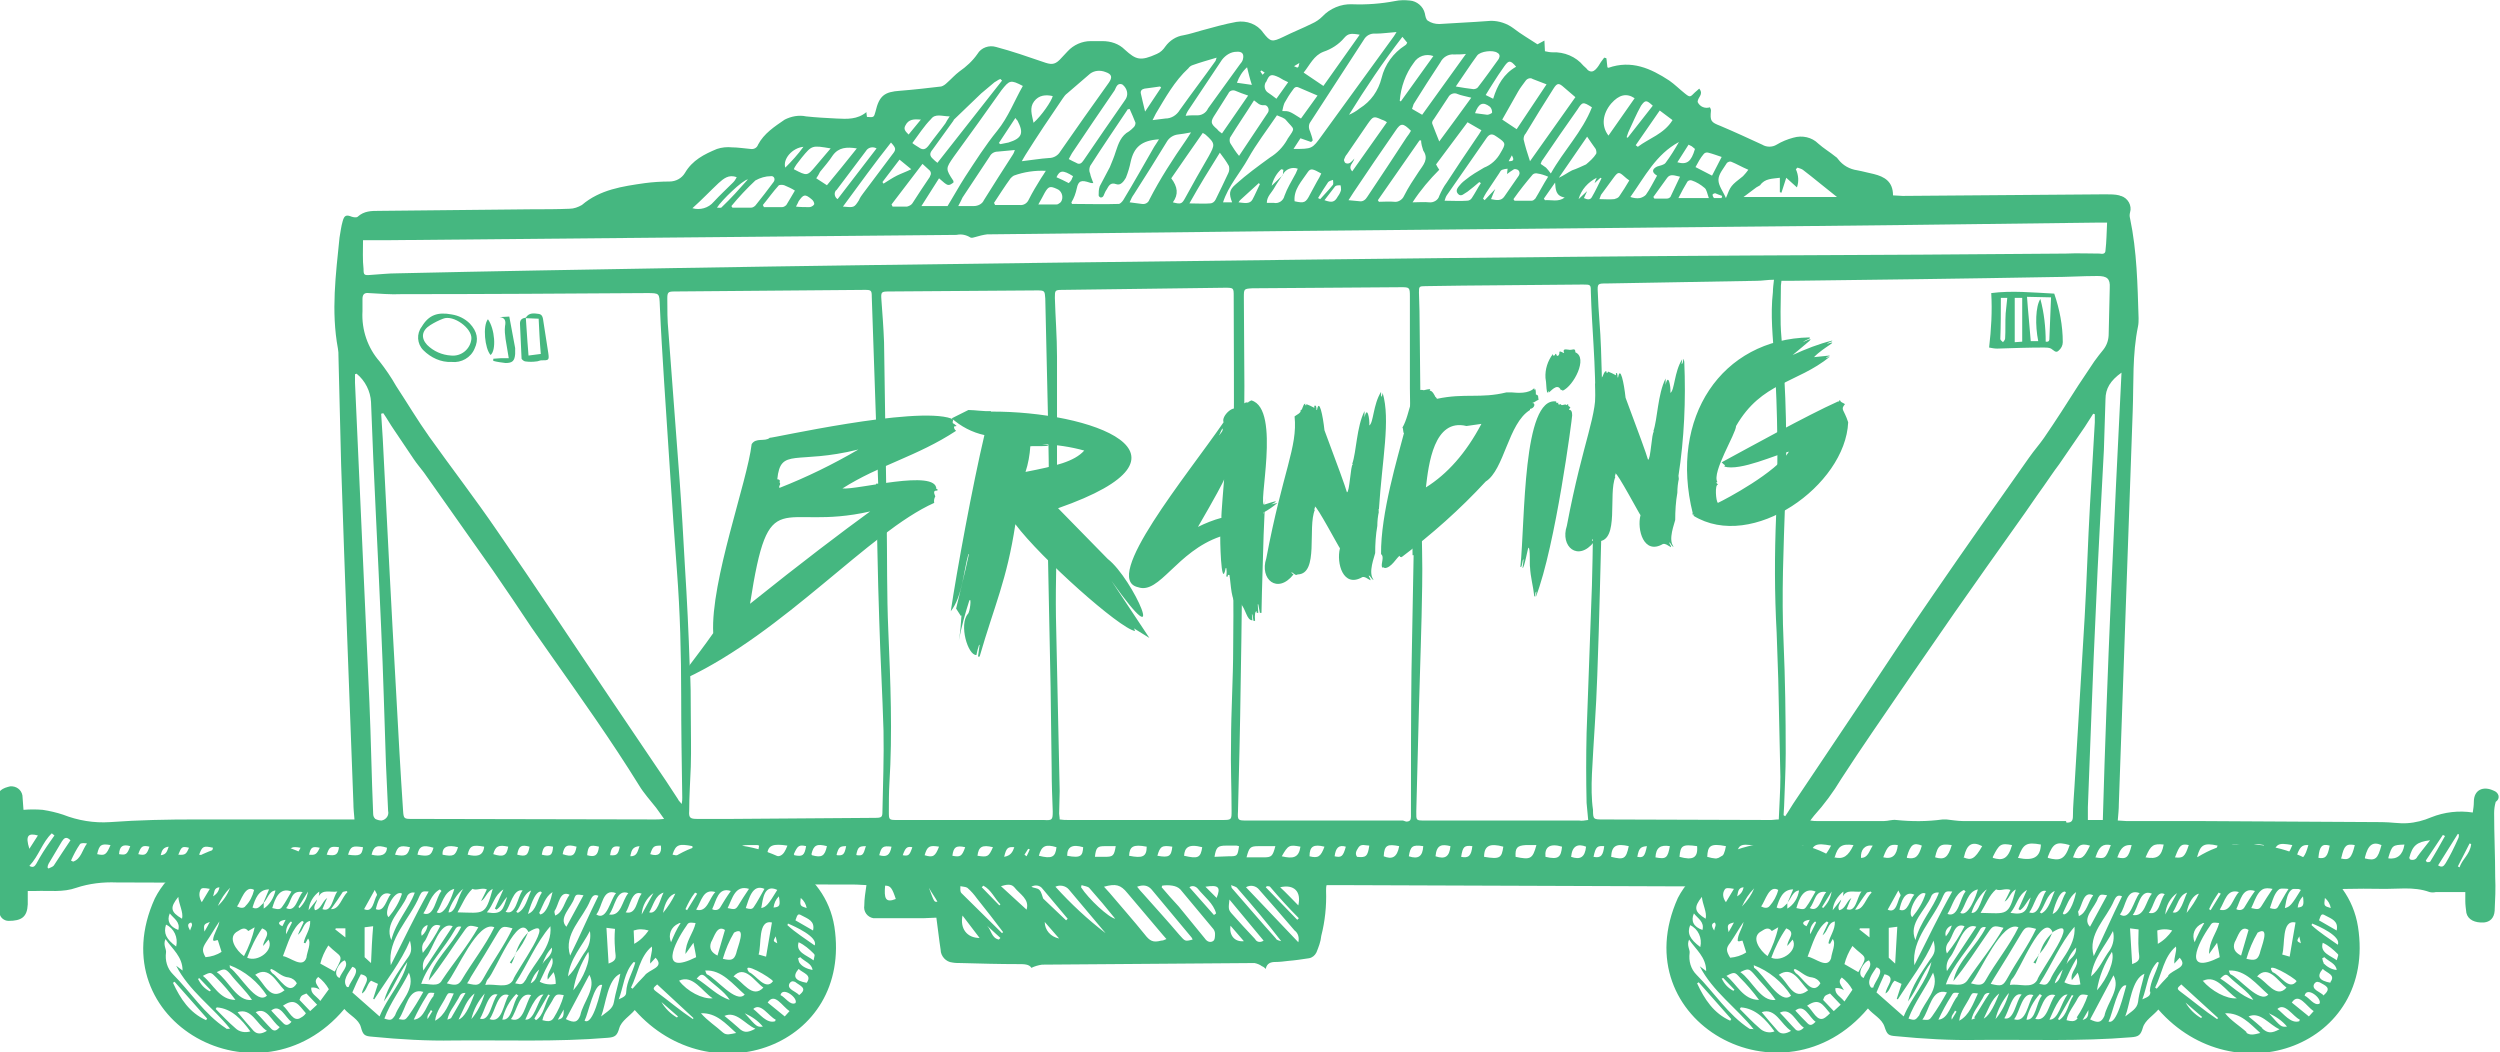 <?xml version="1.0" encoding="utf-8"?>
<!-- Generator: Adobe Illustrator 25.4.1, SVG Export Plug-In . SVG Version: 6.00 Build 0)  -->
<svg version="1.1" id="Layer_1" xmlns="http://www.w3.org/2000/svg" xmlns:xlink="http://www.w3.org/1999/xlink" x="0px" y="0px"
	 viewBox="0 0 468.3 197.1" style="enable-background:new 0 0 468.3 197.1;" xml:space="preserve">
<style type="text/css">
	.st0{fill:#45B780;}
</style>
<g id="Layer_2_00000103264536565254545640000016849459278492661647_">
	<g id="Branding">
		<path class="st0" d="M156.3,173.6c-1.7-10.7-12.8-16.1-22.9-15.4c-5.4-0.1-9,4.4-13.6,5.6c-15.8,0.4-31.4-1.6-47.2,0.1
			c-5-0.3-10.3,0.5-14.3-3.1c-9.2-6.1-24.3-2.4-29.3,7.5c-10.5,23.1,19.6,39.6,35.5,20.7c1,1.2,2.7,1.9,3.1,3.4s0.7,1.7,2.2,1.8
			c5.1,0.5,10.2,0.8,15.2,0.7c9.6-0.1,19.2,0.3,28.8-0.5c1.4-0.1,1.8-0.4,2.2-1.8s2-2.3,2.9-3.4C133.2,205.4,159.7,196,156.3,173.6z
			 M150,168.2c0.6,0.5,1,1.2,1.1,1.9C149.9,169.7,149.8,169.7,150,168.2z M150.2,171.5c1.1,0.6,2.5,1,2.1,2.8l-3.3-1.9
			C149.4,171.2,149.5,171.1,150.2,171.5L150.2,171.5z M144.9,170c0.1-0.8,0.4-1.5,1-2.1C146.2,169.6,146.1,169.9,144.9,170z
			 M145.6,176.7c-0.8-0.4-0.8-0.4-0.3-1.3L145.6,176.7z M145.6,166.7c-1.7,2.8-2.1,3.2-3,3.4C142.9,168.5,143.1,165.5,145.6,166.7
			L145.6,166.7z M129.9,176.6c0.2,1.1,0.4,1.9,0.5,2.7c-7,3.5-4.2-2.5-1.8-5.9c0.4-0.7,0.6-0.6,1.7-0.5c-0.4,1.9-1.9,3.4-1.9,5.8
			L129.9,176.6z M130.4,170.4c1-1.6,1.3-4,3.6-3.3C132.8,168.3,132.5,171,130.4,170.4L130.4,170.4z M137.5,174.7
			c2.5-1.4,0.6,2.8,0.4,3.9c-0.4,1.2-0.9,1.4-2.5,1C135.9,177.9,136.6,176.2,137.5,174.7L137.5,174.7z M134.4,179
			c-1.2-0.6-1.6-1.4-1.2-2.5c0.6-1,1.1-3.3,2.6-2.3L134.4,179z M138.3,169.6c-0.5,0.8-0.7,0.8-2,0.5c0.9-1.8,1.4-4.4,4-3.6
			C139.5,167.7,138.9,168.6,138.3,169.6L138.3,169.6z M134.9,170c-0.3,0.5-1,0.6-1.5,0.3l0,0c0.8-1.6,1.1-4.2,3.5-3.4
			C136.1,168,135.5,169,134.9,170L134.9,170z M132.1,182.9c1.5,1.5,3.5,2.7,4.6,4.4c-2.3-0.7-4.1-2.7-6.2-4
			C131.2,182.5,131.5,182.4,132.1,182.9L132.1,182.9z M132.4,182.5c-0.1-0.1-0.2-0.4-0.3-0.7c3.1-0.2,5.2,2.6,7.4,4.5
			C137.9,188.1,134.1,183.2,132.4,182.5L132.4,182.5z M137.4,182.9c2.1-2.3,3.9,0.9,5.6,2.1C140.9,187.2,139.1,183.8,137.4,182.9
			L137.4,182.9z M140.3,182.1c-1.7-2.4,4.2,1.1,4.5,1.7C143.4,185.7,141.6,182.6,140.3,182.1L140.3,182.1z M142.1,178.8
			c0.6-1.8-0.2-6.6,2.5-6c-0.4,2.1-0.7,4.2-1.1,6.4L142.1,178.8z M141.2,169.9c-0.3,0.5-0.8,0.4-1.5,0.2c0.6-1.7,1.2-4.6,3.5-3.6
			C142.5,167.7,141.9,168.9,141.2,169.9L141.2,169.9z M142.7,163c-2.4-0.1-5.7,1.4-7.4-0.9C136.6,161.5,140.6,161.8,142.7,163
			L142.7,163z M135.7,163.3c-1.8,0.8-3,0.6-4-0.7C133.2,161.9,134.3,162.9,135.7,163.3L135.7,163.3z M131.3,163.9l-2.7,0.1
			C129.8,163,130.1,162.9,131.3,163.9L131.3,163.9z M130.2,167.2l0.4,0.2l-1.9,3.1l-0.3-0.2C128.9,169.2,129.4,168.2,130.2,167.2
			L130.2,167.2z M125.7,176.5c-0.6-1.4,0-2.9,1.4-3.5c0.1-0.1,0.2-0.1,0.4-0.1C126.7,174.1,126.2,175.3,125.7,176.5L125.7,176.5z
			 M126.5,167.4c-0.6,1.3-1.4,2.5-2.3,3.6C124.5,169.1,125.4,167.6,126.5,167.4L126.5,167.4z M124.3,167.2c-0.6,1.1-1.2,4.2-2.7,3.7
			C122.4,169.6,122.7,167.7,124.3,167.2L124.3,167.2z M122.4,167.3c-0.8,1.4-1.4,2.6-2.2,4C120.3,169.7,121.1,168.2,122.4,167.3
			L122.4,167.3z M121.5,174.3c-0.7,1-1.6,1.9-2.7,2.5c0-1-0.1-1.7-0.1-2.5C119.6,174,120.5,174,121.5,174.3L121.5,174.3z
			 M120.2,167.4c-1,1.2-0.9,4-3,3.5C118,169.9,118.3,166.6,120.2,167.4L120.2,167.4z M117.7,167.3c-1.2,1.4-1.3,4.4-3.6,4
			C115.2,170,115.4,166.4,117.7,167.3L117.7,167.3z M115.2,177.6c0,1.5,0.7,2.2-1.2,2.9c-0.1-2.2-0.3-4.4-0.4-6.7l1.6,0.2
			C115.1,175.3,115.1,176.4,115.2,177.6L115.2,177.6z M115.4,167.3c-1.1,1.2-1.7,5.3-3.7,4C112.9,169.8,112.8,166.3,115.4,167.3
			L115.4,167.3z M110.6,168.6c0.3-0.6,0.6-1.2,1.5-0.8c-1.9,3.8-3.4,7.4-5.3,11.2C105.5,174.9,109.2,172.1,110.6,168.6L110.6,168.6z
			 M109.8,178c-1.2,1.6-1.9,3.5-3.4,4.9c0.4-3.4,2.6-5.6,4.1-8.5C110.7,175.6,110.5,176.9,109.8,178L109.8,178z M107.4,185.5
			c0.4-2.6,1.4-5,2.8-7.2C110.7,179.8,109.3,183.3,107.4,185.5L107.4,185.5z M109.3,167.7l-3.2,5.9c-1.6-1.6,1-3.7,1.5-5.4
			C107.9,167.5,108,167.5,109.3,167.7L109.3,167.7z M103.9,170.6c0.8-1.1,0.9-3.9,2.8-3c-1,1.3-1.2,3.3-2.7,3.9
			C103.9,171.1,103.8,170.8,103.9,170.6z M102.6,183.5l1.1-1.4c0.3,0.7,0.4,1.5,0.4,2.2c-1,0.2-2.1,0.1-3-0.4c0.7-1.5,1.4-3,2.3-4.5
			C104,181.1,102.3,182,102.6,183.5L102.6,183.5z M98.5,183.5c-0.6,0.9-0.7,1-2,0.7c2.3-3.5,3.9-7.6,6.6-10.7
			C103.5,177.4,100.1,180.2,98.5,183.5L98.5,183.5z M101,181.6c-0.4,1-0.5,2.1-1.6,2.6C99.7,183.2,100.2,182.3,101,181.6L101,181.6z
			 M88.2,183c1.7-2.7,3.4-5.5,5-8.2c0.8-1.3,1-1.4,2.8-0.9c-1.5,3.2-3.6,6-5.3,9.1c-0.9,1.6-1.1,1.7-3.2,1.2
			C87.8,183.8,88,183.4,88.2,183L88.2,183z M86.4,183.7c-0.6,0.9-1.2,0.9-2.7,0.5c1.9-2.3,5.8-11.9,8.9-10.5
			C90.9,177.2,88.4,180.3,86.4,183.7L86.4,183.7z M91.4,183.4c1.4-1.4,5.7-12.8,7.6-8.8c5.8-3.6-2.5,7.5-2.9,9
			c-1,1.7-3.3,0.6-5.2,0.9C91.1,183.9,91.2,183.6,91.4,183.4L91.4,183.4z M103.4,177.5c0.1,1.6-1.3,2.1-1.8,3.1
			C102,179.5,102.5,178.4,103.4,177.5L103.4,177.5z M103.5,167.1c-0.2,1-1,4-2.3,4.2L101,171C101.7,169.7,102.1,168,103.5,167.1
			L103.5,167.1z M101.3,167l0.2,0.2c-0.9,1.3-1,3.4-2.6,4C99.2,170.3,100.1,167,101.3,167L101.3,167z M99.5,166.8
			c-0.7,1.5-1.1,3.5-2.5,4.2l-0.3-0.2C97.7,169.6,97.9,167.5,99.5,166.8L99.5,166.8z M97.9,166.8c-1,1.2-1.2,4.8-3.2,4
			C95.6,169.8,96.1,166.4,97.9,166.8L97.9,166.8z M94.3,166.6l-1.6,3.6l0.3,0.2c0.9-0.6,1.2-1.6,2-2.4c-0.8,2.4-0.9,3.4-3.8,2.9
			C92.5,169.4,92.5,167.8,94.3,166.6L94.3,166.6z M88.5,166.5c0.8,0.4,1.7-0.3,2.7,0.1c-0.4,0.8-0.7,1.5-1.1,2.2
			c0.9-0.5,1-1.7,2.2-2.3c-1.4,5.1-1.6,4.5-6.6,4.4C86.6,169.4,87.2,167.7,88.5,166.5L88.5,166.5z M86.8,166.5
			c-1,1.2-1.4,4.6-2.8,4.4C84.3,169.5,85.8,167.1,86.8,166.5L86.8,166.5z M79.4,176.5c1-1.1,1.1-3.9,3.1-3.1c-0.9,1.8-2,3.5-3.3,5.1
			C79,177.8,79,177.1,79.4,176.5L79.4,176.5z M79,175.3c-0.3-0.8,0.2-1.7,1-2h0.1C80,174.1,79.6,174.8,79,175.3L79,175.3z
			 M79.8,179.3c1.4-1.6,2.5-6.8,5-5.8l-5.5,8.3C79.1,180.9,79.2,180.1,79.8,179.3L79.8,179.3z M85.1,166.5c-0.3,1.1-1.8,5.3-3.3,4.4
			C82.8,169.5,83.1,167,85.1,166.5L85.1,166.5z M82.4,166.6l0.3,0.3c-1.1,1.2-1.3,5-3.4,4.2C80.3,169.6,80.7,167.5,82.4,166.6
			L82.4,166.6z M80.3,167c-2.6,4.6-4.6,8.9-7.1,13.8c-0.7-5,3.6-8.6,5.4-13C79,167,79.1,166.9,80.3,167L80.3,167z M77.7,167.2
			c-1.1,3-3.5,5.4-4.4,8.9c-1.4-3.2,1.9-5.5,3-8.3C76.6,167.3,77.1,167.1,77.7,167.2L77.7,167.2z M75.3,167.4
			c-0.5,1.6-1.4,3.1-2.5,4.4C71.7,171,73.9,166.5,75.3,167.4L75.3,167.4z M73.2,167.5c-0.8,0.9-1.2,3.5-2.8,2.8
			C70.7,169.1,71.3,166.7,73.2,167.5L73.2,167.5z M70.2,166.7c0.2,0.5,0.5,0.8,0.4,1c-0.6,0.9-0.7,3.4-2.4,2.6L70.2,166.7z
			 M69.9,173.5c-0.2,2.3-0.3,4.5-0.4,6.9l-1.2-1.1v-5.6L69.9,173.5z M64.2,167.1c0.1-0.1,0.5-0.1,0.7-0.2l0.2,0.2
			c-1.1,1-1.5,3.3-3.1,3.2C62.8,169.2,63.5,168.2,64.2,167.1L64.2,167.1z M64.7,173.9v1.7l-1.9-1.5l0.1-0.2H64.7z M59.8,167
			c0,0.4,0,0.6-0.1,0.9c0.8-1.4,2.1-0.7,3.5-0.9c-0.9,1.1-1,4-2.8,3.3c0.3-0.7,0.5-1.3,0.9-2.1c-1,0.7-1.1,2.1-2.3,2.3
			c-0.4-0.8,0.3-1.3,0.4-2l-1.6,2C57.9,169.1,58.7,167.8,59.8,167L59.8,167z M57.2,176.7c0.2-0.3,0.3-0.6,0.5-0.9
			c0.7,0.8-0.2,2.5-0.3,3.6c-0.7,2.1-3-0.1-4.4-0.3c0.9-2.3,1.7-5.3,3.6-6.6l0.3,0.2c-0.3,0.7-0.7,1.4-1.1,2.4
			c1.1-0.8,0.9-2.3,2.3-2.6c0.1,1.6-1,2.8-1.2,4.1L57.2,176.7z M38.6,176.5c0.9-1.3,1.6-2.6,2.5-3.9c-0.2,1.2-1.1,2.3-1.2,3.5
			c0.2,0.3,0.5,0,0.9,0l0.7,2.2c-0.9,0.6-1.9,0.9-3,1C37.8,178.1,37.9,177.6,38.6,176.5L38.6,176.5z M39.3,172.7
			c-0.3,0.6-0.6,1.1-1,1.8C38.1,173.2,38.2,173.1,39.3,172.7L39.3,172.7z M40.8,169.7c0.6-1.3,1.3-2.4,2.3-3.4
			C42.6,167.6,41.8,168.8,40.8,169.7L40.8,169.7z M40.5,183.1c1.3,1.3,2.5,2.7,3.6,4.2c-3,0-4.1-2.9-6.1-4.5
			C39.5,182,39.5,182.1,40.5,183.1L40.5,183.1z M40.6,182.1c1.4-0.7,1.6-0.7,2.5,0.3c1.3,1.7,2.9,3.1,4.1,4.9
			C44.4,187.7,42.8,183.6,40.6,182.1L40.6,182.1z M43.1,181.3c-0.1-0.1,0-0.2-0.1-0.5c2.9,1.1,5.3,3.1,7,5.7
			C48.1,188.4,44.9,182.5,43.1,181.3L43.1,181.3z M52.9,169.8c-0.4,0.6-0.7,0.6-1.9,0.3c0.5-1.7,1.3-4,3.6-3.1
			C54,168,53.5,169,52.9,169.8L52.9,169.8z M53.5,172.3l-0.6,1.2C51.7,173,52.4,172.4,53.5,172.3L53.5,172.3z M49.4,170.2
			c0-0.4,0-0.7,0-1.1l0,0c0.7-0.7,1-2.2,2.2-2.3C51.3,168.2,50.5,169.5,49.4,170.2z M50.3,176c1.1,2-2,4.3-4,3.4
			c0.7-1.9,1.6-3.8,2.8-5.5c2,0.8,0.2,2,0.2,3.3L50.3,176z M49.3,169.2c-0.6,0.5-1,1.3-2,0.8c0.5-1.6,1.1-3.4,3.1-3.4L49.3,169.2z
			 M46,169.7c-0.3,0.5-1,0.4-1.6,0.1c0.8-1.1,1.5-4.1,3.2-3.1C47.3,167.9,46.8,168.9,46,169.7L46,169.7z M44.6,174.4
			c0.6-0.4,1.3-0.8,1.9,0l1.2-0.7c-0.4,1.9-1.1,3.7-2,5.4C44.3,178.1,42.4,175.5,44.6,174.4L44.6,174.4z M47.8,182.6
			c2.6-1.8,3.9,1.3,5.5,2.9C50.5,187.7,49.5,184,47.8,182.6L47.8,182.6z M51,182.3c-0.2-0.2-0.3-0.4-0.4-0.6l0.2-0.2
			c1.1,0.4,1.9,1.5,3.3,1.6c0.6,0.1,1.2,0.5,1.5,1.1C54.1,186.7,52.4,183.2,51,182.3L51,182.3z M54.5,172.6l0.2,0.2l-1.1,2.2
			C53.5,174.1,53.8,173.2,54.5,172.6L54.5,172.6z M56.1,170.1l-0.2-0.2l1.8-2.9C57.5,168.3,56.9,169.3,56.1,170.1L56.1,170.1z
			 M56.7,167.1c-1,1.1-1.3,3.9-3.1,3C54.7,168.8,54.4,166.7,56.7,167.1L56.7,167.1z M43.8,161.9c3.8-0.8,7.7-0.1,11,1.8
			c-2.4,0-4.9-0.3-7.3-0.5c-1.4-0.2-2.9,0.2-4.1-0.8C43.5,162.2,43.6,161.9,43.8,161.9L43.8,161.9z M43.3,162.4
			c-0.5,0.7-0.8,0.7-1.8,0C42,162,42.7,162,43.3,162.4L43.3,162.4z M41.1,166.2c-0.1,0.7-0.5,1.3-1.2,1.7
			C40.2,167.2,40,166.3,41.1,166.2L41.1,166.2z M37.6,166.6c0.2-0.3,0.6-0.3,1.7-0.1l-1.5,2.5C37.3,168.2,37.2,167.3,37.6,166.6
			L37.6,166.6z M37.3,183.2l2.2,2.3l-0.2,0.2c-1-0.5-1.7-1.3-2.2-2.3L37.3,183.2z M35.8,172.8c0.4,0.5,0,0.8-0.2,1.5
			C35.1,173.4,35.1,173,35.8,172.8L35.8,172.8z M33.4,168c0.1,1.4,1,2.9,0.7,4.1C31.9,170.8,31.8,170,33.4,168L33.4,168z
			 M31.8,171.1c0.8,1,2,1.6,1.6,3.1C31.8,173.6,31.2,172.5,31.8,171.1L31.8,171.1z M31.1,173.2c1.5,0.7,2.3,2.4,1.9,4.1
			C31.1,175.9,30.6,174.8,31.1,173.2z M38.6,191.1c-3.1-1.4-4.8-4-6.2-7l0.3-0.2c2,2.3,4.1,4.6,6.1,6.9L38.6,191.1z M42.3,192.6
			c-4-2.6-6.6-6.8-9.9-10.1c-1.1-1.1-1.5-2.6-1.3-4.1c0.1-0.6-0.6-1.4-0.1-2.5c1.3,1.9,3.2,3.3,3.2,5.9l-1.2-0.9
			c2.4,4.7,6.9,7.8,10.1,11.8C42.7,192.7,42.4,192.8,42.3,192.6L42.3,192.6z M44.1,192.6c-1.3-1.1-2.5-2.4-3.7-3.6l0.2-0.3
			c2.8,0.2,4.7,2.3,6.3,4.5C45.9,193.5,44.8,193.3,44.1,192.6L44.1,192.6z M47.5,193.1c-1-1.1-1.9-2.2-3-3.5
			c2.6-0.9,3.6,2.3,5.5,3.5C49,193.7,48.2,193.8,47.5,193.1L47.5,193.1z M50.9,192.8c-1-1-1.9-2.1-3-3.2c2.1-1.1,3,1.8,4.5,2.8
			C51.8,193.1,51.4,193.2,50.9,192.8L50.9,192.8z M53.1,191.7c-0.8-0.8-1.5-1.5-2.3-2.4c1.7-1.4,2.6,1.3,3.8,2.1
			C54.1,192,53.6,192.2,53.1,191.7L53.1,191.7z M56.4,190.6c-1.5,1.1-2.3-1.4-3.4-2.2c2.3-1.6,2.9-0.2,4.3,1.4
			C57.1,190.1,56.8,190.4,56.4,190.6L56.4,190.6z M58.1,189.4l-2-2.1c0.3-0.8,0.3-0.8,1.3-1.2l2,2.1L58.1,189.4z M60,187.5
			c-0.8-1-1.8-1.3-1.7-2.5c0.6-0.1,1.2,0.1,1.6,0.4c-0.4-0.9-1.3-1.5-0.3-2.4c0.8,0.6,1.5,1.4,2,2.3L60,187.5z M60,180.5
			c0.3-1.2,0.8-2.3,1.5-3.4c2.4,2.4,3.1,1.5,1.2,4.9L60,180.5z M63.6,183.2c-1.5-0.6,0-3.1,1-3.3C65.4,181,64,182,63.6,183.2z
			 M65,184.9c-1-1.2,0.3-2.7,1-3.8c1.8,0.5-0.4,2.7-0.7,3.8H65z M66,185.9c0.5-1.2,1-2.3,1.6-3.4c2.4,0.5,0.3,2.2,0.2,3.6
			c0.9-0.5,0.9-1.7,1.7-2.4l1.3,0.6l-0.9,2.8l0.2,0.1c2.3-3.6,5-7,6.7-11c0.4,1.8,0.3,2.3-0.7,3.6c-1.6,2.4-3.4,4.9-4.2,7.8
			c1.8-2.4,2.7-5.1,4.4-7.4c-0.8,3.7-3.7,6.5-5.2,10.2L66,185.9z M72,190.8c1.1-3,3.2-5.7,4.6-8.6c1.3,3.1-1.6,5.3-2.6,8
			C73.4,191.1,73.2,191.2,72,190.8L72,190.8z M74.7,190.9c1.4-1.9,1.7-6,4.6-5.1c-0.9,1.6-1.8,3.1-2.8,4.5
			C75.9,191.1,75.8,191.1,74.7,190.9L74.7,190.9z M80.1,190.9c-0.2-0.8,0.4-1.1,0.6-1.7l0.3,0.2L80.1,190.9z M81.2,186.6
			c-1.2,1.3-1.7,4.3-3.7,4.4c0.7-1.5,1.5-3,2.4-4.4c0.4-0.7,0.4-0.7,1.5-0.6C81.3,186.1,81.2,186.4,81.2,186.6L81.2,186.6z
			 M78.9,184.3c1.2-3.6,4.4-6.7,6.3-10.1c0.2-0.4,0.5-0.8,1.2-0.6c-1.7,3.5-5.4,6.4-6.1,10.1c2.4-2.9,4.3-6.1,6.5-9.1
			c0.9-1.3,1-1.4,2.8-0.9c-2,3.5-4.6,6.6-6.8,9.9C82.1,185,80.4,184.2,78.9,184.3z M81.5,191.2c0.2-1.8,1.4-3.1,2.1-4.6
			c0.4-0.7,0.4-0.6,1.4-0.5C84.1,188,83.4,190.2,81.5,191.2z M84.5,190.7c-0.1,0.1-0.4,0.2-0.7,0.3c0.3-1.5,1.2-2.4,1.9-3.7
			c0.4-0.5,0.4-1.4,1.5-1.3C86.2,187.7,85.4,189.2,84.5,190.7L84.5,190.7z M85.9,191c0.9-1.8,1.5-3.8,3-4.9
			C87.8,189.1,86.9,190.6,85.9,191L85.9,191z M90.8,186.1c-0.5,1.7-1.3,3.4-2.5,4.8C88.7,189.1,89.6,187.5,90.8,186.1L90.8,186.1z
			 M89.9,190.8c0.9-1.2,1.5-5.1,3.3-4.5C92.1,187.5,91.8,191.5,89.9,190.8z M91.7,190.9c1.1-1.4,1.5-5.3,3.6-4.5
			C94.3,187.9,94.1,191.8,91.7,190.9L91.7,190.9z M94.1,191c0.4-1.8,1.3-3.5,2.6-4.8l0.4,0.3C96,187.7,96,191.2,94.1,191L94.1,191z
			 M95.7,190.9c1.2-1.5,1.5-5.2,3.8-4.5C98.4,187.9,98.1,191.8,95.7,190.9L95.7,190.9z M98.4,191c0.5-1,1.9-4.9,3.4-4.7
			C100.6,187.7,100.1,191.2,98.4,191L98.4,191z M100.4,191.1l-0.3-0.3c0.9-1.5,1.7-3,2.6-4.5l0.3,0.1
			C102,188,101.9,190.2,100.4,191.1L100.4,191.1z M104.5,191l1.1-1.9C105.6,190.4,105.5,190.8,104.5,191L104.5,191z M103.7,190.7
			c-0.5,0.8-1.3,0.6-2.1,0.4c0.3-1.5,1.4-2.7,2.1-4.1c0.5-0.8,0.7-0.8,1.9-0.6C105.2,188,104.5,189.4,103.7,190.7L103.7,190.7z
			 M106,190.9l4.4-8.3c1.4,2.5-1.2,5.1-1.7,7.6C108.2,191.5,107.6,191.7,106,190.9L106,190.9z M109.5,191.2c0.7-1.3,1.8-7.2,3.3-6.7
			C112.5,185.7,111.1,192.2,109.5,191.2L109.5,191.2z M115,187.7c-0.2,1.3-1.3,1.8-2.4,2.7c0.9-2.3,1.2-7,3.6-8
			C115.9,184.2,115.3,185.9,115,187.7L115,187.7z M117.3,185.8c0,0.7-0.3,0.9-1.4,1.4c0.9-2.3,1-5.1,2.8-7l0.3,0.1
			C118.5,182.2,117.4,183.8,117.3,185.8L117.3,185.8z M120.7,182.8c-0.8,0.8-1.5,1.6-2.2,2.4l-0.3-0.2c1.3-2.6,1.6-5.8,3.9-7.7
			c0.2,1-0.4,1.9-0.3,3.2l1-1.1C124.6,181.3,121.6,181.5,120.7,182.8L120.7,182.8z M126.8,190.6c-1.2-0.7-2.2-1.7-2.9-2.9l3.1,2.7
			L126.8,190.6z M129.8,190.9c-2.4-1.6-4.5-3.4-6.8-5.1c-0.8-0.6-0.7-0.7,0.1-1.4l6.8,6.3L129.8,190.9z M127.2,183.7
			c2.6-1.2,4.3,2,6.3,3.3C131.6,187.2,128.7,185.7,127.2,183.7L127.2,183.7z M135.4,193.4c-1.3-1.2-2.9-2.2-4.1-3.6
			c2.9-0.1,4.6,1.9,6.6,3.7C136.8,193.7,136.1,194,135.4,193.4L135.4,193.4z M138.3,192.5c-0.8-0.7-1.6-1.4-2.6-2.2
			c2.2-1,3.9,1.6,5.8,2.4C140,193.5,139.3,193.5,138.3,192.5L138.3,192.5z M139.5,189.8c1.3,0.6,2.5,1.4,3.4,2.5
			C141.8,192.4,141.8,192.4,139.5,189.8L139.5,189.8z M145.2,191.3c-1.6,0.5-2.9-1.4-4.1-2.3c1.4-1.3,2.9,1.4,4.2,2L145.2,191.3z
			 M147,190.4l-3.2-2.6c1.3-2,2.7,0.7,4.1,1.6L147,190.4z M149,187.9c-1,0.5-1.9-1.1-2.8-1.5C146.6,184.7,149.6,187,149,187.9
			L149,187.9z M149.7,186.4c-0.6-0.7-2.4-1.1-1.8-2.2c0.2-0.3,0.5-0.5,0.9-0.3c0,0,0,0,0.1,0C149.9,184.7,151.4,185.1,149.7,186.4
			L149.7,186.4z M151.1,184.1c-2.2-0.4-2.7-1.2-1.5-2.6C150.4,182.3,152.2,182.6,151.1,184.1L151.1,184.1z M149.8,180.4
			c-0.2-0.2-0.2-0.6-0.3-0.9l0.4-0.2c0.8,0.8,2.2,1.2,2.3,2.4C151.2,181.5,150.3,181.1,149.8,180.4L149.8,180.4z M152.4,179.9
			c-1.3-1-3.4-1.5-2.8-3.4c1.1,0.5,2,1.3,2.8,2.1C152.7,178.9,152.6,178.9,152.4,179.9L152.4,179.9z M152.6,177.1
			c-1.8-1.3-3.6-2.4-5.1-3.8l0.1-0.3C148.8,173.5,153.3,175.5,152.6,177.1L152.6,177.1z M98.9,174.6L98.9,174.6L98.9,174.6l-0.1,0.1
			C98.9,174.7,98.9,174.6,98.9,174.6z M98.9,174.7c-0.6,1.4-1.3,2.7-2.3,3.8C97.1,177.1,97.8,175.8,98.9,174.7L98.9,174.7z
			 M96.5,178.7l0.1-0.1c0,0.1-0.1,0.2-0.2,0.3L96.5,178.7z M95.5,180.3l1-1.4c-0.2,0.5-0.4,1.1-0.7,1.6L95.5,180.3z"/>
		<path class="st0" d="M441.7,173.6c-1.7-10.7-12.8-16.1-22.9-15.4c-5.4-0.1-9,4.4-13.6,5.6c-15.8,0.4-31.4-1.6-47.2,0.1
			c-5-0.3-10.3,0.5-14.4-3.1c-9.2-6.1-24.2-2.4-29.3,7.4c-10.4,23.1,19.6,39.7,35.6,20.7c1,1.2,2.6,1.9,3.1,3.4s0.7,1.7,2.2,1.8
			c5.1,0.5,10.2,0.8,15.2,0.7c9.6-0.1,19.2,0.3,28.8-0.5c1.4-0.1,1.8-0.4,2.2-1.8s2-2.3,2.9-3.4C418.6,205.4,445.2,196,441.7,173.6z
			 M435.5,168.2c0.6,0.5,1,1.2,1.1,1.9C435.3,169.7,435.3,169.7,435.5,168.2z M435.6,171.5c1.1,0.6,2.5,1,2.1,2.8l-3.3-1.9
			C434.8,171.2,434.9,171.1,435.6,171.5L435.6,171.5z M430.4,170c0.1-0.8,0.4-1.5,1-2.1C431.6,169.6,431.5,169.9,430.4,170
			L430.4,170z M431,176.7c-0.8-0.4-0.8-0.4-0.3-1.3L431,176.7z M431,166.7c-1.7,2.8-2.1,3.2-3,3.4
			C428.3,168.5,428.6,165.5,431,166.7L431,166.7z M415.3,176.6c0.2,1.1,0.4,1.9,0.5,2.7c-7,3.5-4.2-2.5-1.8-5.9
			c0.4-0.7,0.6-0.6,1.7-0.5c-0.5,1.9-1.9,3.4-1.9,5.8L415.3,176.6z M415.8,170.4c1-1.6,1.3-4,3.6-3.3
			C418.2,168.3,417.9,171,415.8,170.4L415.8,170.4z M422.9,174.7c2.5-1.4,0.6,2.8,0.4,3.9c-0.4,1.2-0.9,1.4-2.5,1
			C421.3,177.9,422,176.2,422.9,174.7L422.9,174.7z M419.8,179c-1.2-0.6-1.6-1.4-1.2-2.5c0.6-1,1.1-3.3,2.6-2.3L419.8,179z
			 M423.7,169.6c-0.5,0.8-0.7,0.8-2,0.5c0.9-1.8,1.4-4.4,4-3.6C424.9,167.7,424.3,168.6,423.7,169.6L423.7,169.6z M420.4,170
			c-0.3,0.5-1,0.6-1.5,0.3l0,0c0.8-1.6,1.1-4.2,3.5-3.4C421.6,168,421,169,420.4,170L420.4,170z M417.5,182.9
			c1.5,1.5,3.5,2.7,4.6,4.4c-2.3-0.7-4.1-2.7-6.2-4C416.7,182.5,417,182.4,417.5,182.9L417.5,182.9z M417.8,182.5
			c-0.1-0.1-0.2-0.4-0.3-0.7c3.1-0.2,5.2,2.6,7.4,4.5C423.3,188.1,419.5,183.2,417.8,182.5L417.8,182.5z M422.8,182.9
			c2.1-2.3,3.9,0.9,5.5,2.1C426.4,187.2,424.6,183.8,422.8,182.9L422.8,182.9z M425.7,182.1c-1.7-2.4,4.2,1.1,4.5,1.7
			C428.8,185.7,427.1,182.6,425.7,182.1L425.7,182.1z M427.5,178.8c0.6-1.8-0.2-6.6,2.5-6c-0.4,2.1-0.7,4.2-1.1,6.4L427.5,178.8z
			 M426.7,169.9c-0.3,0.5-0.8,0.4-1.5,0.2c0.6-1.7,1.2-4.6,3.5-3.6C427.9,167.7,427.3,168.9,426.7,169.9L426.7,169.9z M428.2,163.1
			c-2.4-0.1-5.7,1.4-7.4-0.9C422.1,161.5,426.1,161.8,428.2,163.1L428.2,163.1z M421.2,163.3c-1.8,0.8-3,0.6-4-0.7
			C418.6,161.9,419.8,162.9,421.2,163.3L421.2,163.3z M416.8,163.9l-2.7,0.1C415.2,163,415.5,162.9,416.8,163.9L416.8,163.9z
			 M415.6,167.2l0.4,0.2l-1.9,3.1l-0.3-0.2C414.3,169.2,414.9,168.2,415.6,167.2L415.6,167.2z M411.1,176.5c-0.6-1.4,0-2.9,1.4-3.5
			c0.1-0.1,0.2-0.1,0.4-0.1C412.2,174.1,411.6,175.3,411.1,176.5L411.1,176.5z M411.9,167.4c-0.6,1.3-1.4,2.5-2.3,3.6
			C409.9,169.1,410.9,167.6,411.9,167.4L411.9,167.4z M409.7,167.2c-0.6,1.1-1.2,4.2-2.7,3.7C407.9,169.6,408.1,167.7,409.7,167.2z
			 M407.8,167.3c-0.8,1.4-1.4,2.6-2.2,4C405.7,169.7,406.5,168.2,407.8,167.3L407.8,167.3z M406.9,174.3c-0.7,1-1.6,1.9-2.7,2.5
			c0-1-0.1-1.7-0.1-2.5C405,174,406,174,406.9,174.3L406.9,174.3z M405.5,167.5c-1,1.2-0.9,4-3,3.5
			C403.5,169.9,403.8,166.6,405.5,167.5L405.5,167.5z M403.1,167.4c-1.2,1.4-1.3,4.4-3.6,4C400.6,170,400.8,166.4,403.1,167.4
			L403.1,167.4z M400.6,177.7c0,1.5,0.7,2.2-1.2,2.9c-0.1-2.2-0.3-4.4-0.4-6.7l1.6,0.2C400.6,175.3,400.5,176.4,400.6,177.7
			L400.6,177.7z M400.8,167.3c-1.1,1.2-1.7,5.3-3.7,4C398.3,169.8,398.2,166.3,400.8,167.3L400.8,167.3z M396,168.7
			c0.3-0.6,0.6-1.2,1.5-0.8c-1.9,3.8-3.4,7.4-5.3,11.2C391,174.9,394.6,172.1,396,168.7L396,168.7z M395.2,178
			c-1.2,1.6-1.9,3.5-3.5,4.9c0.4-3.4,2.6-5.6,4.1-8.5C396.1,175.6,395.9,176.9,395.2,178L395.2,178z M392.8,185.5
			c0.4-2.6,1.4-5,2.8-7.2C396.2,179.8,394.8,183.3,392.8,185.5L392.8,185.5z M394.7,167.7l-3.2,5.9c-1.6-1.6,1-3.7,1.5-5.4
			C393.4,167.5,393.5,167.5,394.7,167.7L394.7,167.7z M389.3,170.7c0.8-1.1,0.9-3.9,2.8-3c-1,1.3-1.2,3.3-2.7,3.9
			C389.4,171.1,389.2,170.8,389.3,170.7L389.3,170.7z M388.1,183.6l1.1-1.4c0.3,0.7,0.4,1.5,0.5,2.2c-1,0.2-2.1,0.1-3-0.4
			c0.7-1.5,1.4-3,2.3-4.5C389.5,181.1,387.7,182,388.1,183.6L388.1,183.6z M384,183.6c-0.6,0.9-0.7,1-2,0.7
			c2.3-3.5,3.9-7.6,6.6-10.7C388.9,177.4,385.5,180.2,384,183.6L384,183.6z M386.4,181.6c-0.4,1-0.5,2.1-1.5,2.6
			C385.1,183.3,385.7,182.4,386.4,181.6L386.4,181.6z M373.6,183.1c1.7-2.7,3.4-5.5,5-8.2c0.8-1.3,1-1.4,2.8-0.9
			c-1.5,3.2-3.6,6-5.3,9.1c-0.9,1.6-1.1,1.7-3.2,1.2C373.2,183.8,373.4,183.4,373.6,183.1L373.6,183.1z M371.9,183.7
			c-0.5,0.9-1.2,0.9-2.7,0.5c1.9-2.3,5.8-11.9,8.9-10.5C376.4,177.2,373.8,180.3,371.9,183.7L371.9,183.7z M376.9,183.4
			c1.4-1.4,5.7-12.8,7.6-8.8c5.8-3.6-2.5,7.5-2.9,9c-1,1.7-3.3,0.6-5.1,0.9C376.6,183.9,376.7,183.6,376.9,183.4L376.9,183.4z
			 M388.9,177.5c0.1,1.6-1.3,2.1-1.8,3.1C387.4,179.5,388,178.4,388.9,177.5L388.9,177.5z M388.9,167.1c-0.2,1-1,4-2.3,4.2l-0.2-0.2
			C387.1,169.7,387.6,168,388.9,167.1L388.9,167.1z M386.8,167l0.2,0.2c-0.9,1.3-1,3.4-2.5,4C384.7,170.3,385.6,167,386.8,167
			L386.8,167z M384.9,166.9c-0.7,1.5-1.1,3.5-2.5,4.2l-0.3-0.2C383.1,169.6,383.4,167.5,384.9,166.9L384.9,166.9z M383.3,166.9
			c-1,1.2-1.2,4.8-3.2,4C381.1,169.8,381.6,166.4,383.3,166.9L383.3,166.9z M379.7,166.7l-1.6,3.6l0.3,0.2c0.9-0.6,1.2-1.6,2-2.4
			c-0.8,2.4-0.9,3.4-3.8,2.9C377.9,169.4,377.9,167.8,379.7,166.7L379.7,166.7z M373.9,166.6c0.8,0.4,1.7-0.3,2.7,0.1
			c-0.4,0.8-0.7,1.5-1.1,2.2c0.9-0.5,1-1.7,2.1-2.3c-1.4,5.1-1.6,4.5-6.6,4.4C372,169.4,372.6,167.7,373.9,166.6L373.9,166.6z
			 M372.2,166.6c-1,1.2-1.4,4.6-2.9,4.4C369.7,169.5,371.2,167.1,372.2,166.6L372.2,166.6z M364.9,176.6c1-1.1,1.1-3.9,3.1-3.1
			c-0.9,1.8-2,3.5-3.3,5.1C364.4,177.9,364.5,177.2,364.9,176.6L364.9,176.6z M364.5,175.4c-0.3-0.8,0.2-1.7,1-2h0.1
			C365.4,174.1,365,174.8,364.5,175.4L364.5,175.4z M365.2,179.4c1.4-1.6,2.5-6.8,5-5.8l-5.5,8.3C364.5,181,364.7,180.1,365.2,179.4
			L365.2,179.4z M370.5,166.6c-0.3,1.1-1.8,5.3-3.3,4.4C368.3,169.5,368.5,167,370.5,166.6L370.5,166.6z M367.9,166.7l0.3,0.3
			c-1.1,1.2-1.3,5-3.4,4.2C365.8,169.6,366.1,167.5,367.9,166.7L367.9,166.7z M365.7,167c-2.6,4.6-4.6,8.9-7.1,13.8
			c-0.6-5,3.6-8.6,5.4-13C364.4,167,364.5,166.9,365.7,167L365.7,167z M363.2,167.2c-1.1,3-3.5,5.4-4.4,8.9c-1.4-3.2,1.9-5.5,3-8.3
			C362,167.4,362.5,167.1,363.2,167.2L363.2,167.2z M360.7,167.4c-0.5,1.6-1.4,3.1-2.5,4.4C357.1,171,359.4,166.5,360.7,167.4
			L360.7,167.4z M358.6,167.6c-0.9,0.9-1.2,3.5-2.8,2.8C356.1,169.1,356.7,166.7,358.6,167.6L358.6,167.6z M355.6,166.8
			c0.2,0.5,0.5,0.8,0.4,1c-0.6,0.9-0.7,3.4-2.4,2.6L355.6,166.8z M355.4,173.6c-0.1,2.3-0.3,4.5-0.4,6.9l-1.2-1.1v-5.6L355.4,173.6z
			 M349.7,167.2c0.1-0.1,0.5-0.1,0.7-0.2l0.2,0.2c-1.1,1-1.5,3.3-3.1,3.2C348.3,169.2,348.9,168.2,349.7,167.2L349.7,167.2z
			 M350.2,173.9v1.7l-1.9-1.5l0.1-0.2H350.2z M345.3,167c0,0.4,0,0.6-0.1,0.9c0.8-1.4,2.1-0.7,3.5-0.9c-0.9,1.1-1,4-2.8,3.3
			c0.3-0.7,0.5-1.3,0.9-2.1c-1,0.7-1.1,2.1-2.3,2.3c-0.4-0.8,0.3-1.3,0.4-2l-1.6,2C343.4,169.1,344.2,167.9,345.3,167L345.3,167z
			 M342.8,176.8c0.2-0.3,0.3-0.6,0.5-0.9c0.7,0.8-0.2,2.5-0.3,3.6c-0.7,2.1-3-0.1-4.4-0.3c0.9-2.3,1.7-5.3,3.6-6.6l0.3,0.2
			c-0.3,0.7-0.7,1.4-1.1,2.4c1.1-0.8,0.9-2.3,2.3-2.6c0.1,1.6-1,2.8-1.2,4.1L342.8,176.8z M324.1,176.6c0.9-1.3,1.6-2.6,2.5-3.9
			c-0.2,1.2-1.1,2.3-1.1,3.5c0.2,0.3,0.5,0,0.9,0l0.7,2.2c-0.9,0.6-1.9,0.9-3,1C323.3,178.1,323.3,177.6,324.1,176.6L324.1,176.6z
			 M324.8,172.8c-0.3,0.6-0.6,1.1-1,1.8C323.5,173.2,323.6,173.1,324.8,172.8L324.8,172.8z M326.3,169.8c0.6-1.3,1.3-2.4,2.3-3.4
			C328.1,167.6,327.3,168.8,326.3,169.8L326.3,169.8z M325.9,183.1c1.3,1.3,2.5,2.7,3.6,4.2c-3,0-4.1-2.9-6.1-4.5
			C324.9,182,325,182.1,325.9,183.1z M326,182.1c1.4-0.7,1.6-0.7,2.5,0.3c1.4,1.7,2.9,3.1,4.1,4.9
			C329.8,187.7,328.2,183.6,326,182.1L326,182.1z M328.6,181.3c-0.1-0.1,0-0.2-0.1-0.5c2.9,1.1,5.3,3.1,7,5.7
			C333.5,188.4,330.4,182.5,328.6,181.3L328.6,181.3z M338.4,169.8c-0.4,0.6-0.6,0.6-1.9,0.3c0.5-1.7,1.3-4,3.6-3.1
			C339.5,168,339,169,338.4,169.8L338.4,169.8z M339,172.3l-0.6,1.2C337.2,173,337.9,172.4,339,172.3L339,172.3z M334.8,170.2
			c0-0.4,0-0.7,0-1.1l0,0c0.7-0.7,1-2.2,2.2-2.3C336.8,168.2,336,169.5,334.8,170.2z M335.8,176c1.1,2-2,4.3-4,3.4
			c0.7-1.9,1.6-3.8,2.8-5.5c2,0.8,0.2,2,0.2,3.3L335.8,176z M334.8,169.2c-0.6,0.5-1,1.3-2,0.8c0.5-1.6,1.1-3.4,3.1-3.4L334.8,169.2
			z M331.5,169.7c-0.4,0.5-1,0.4-1.6,0.1c0.8-1.1,1.5-4.1,3.2-3.1C332.8,167.9,332.2,168.9,331.5,169.7L331.5,169.7z M330,174.4
			c0.6-0.4,1.3-0.8,1.9,0l1.2-0.7c-0.4,1.9-1.1,3.7-2,5.4C329.7,178.1,327.8,175.5,330,174.4L330,174.4z M333.2,182.6
			c2.6-1.8,3.9,1.3,5.5,2.9C335.9,187.7,335,184,333.2,182.6L333.2,182.6z M336.4,182.3c-0.2-0.2-0.3-0.4-0.4-0.6l0.2-0.2
			c1.1,0.4,1.9,1.5,3.3,1.6c0.6,0.1,1.2,0.5,1.5,1.1C339.5,186.7,337.8,183.2,336.4,182.3L336.4,182.3z M340,172.6l0.2,0.2l-1.1,2.2
			C338.9,174.1,339.3,173.2,340,172.6L340,172.6z M341.5,170.1l-0.2-0.2l1.8-2.9C342.9,168.3,342.3,169.3,341.5,170.1L341.5,170.1z
			 M342.1,167.1c-1,1.1-1.3,3.9-3.1,3C340.1,168.8,339.9,166.7,342.1,167.1L342.1,167.1z M329.2,161.9c3.8-0.8,7.7-0.1,11,1.8
			c-2.4,0-4.9-0.3-7.3-0.5c-1.4-0.2-2.9,0.2-4.1-0.8C328.9,162.2,329,161.9,329.2,161.9L329.2,161.9z M328.8,162.4
			c-0.5,0.7-0.8,0.7-1.8,0C327.5,162,328.2,162,328.8,162.4L328.8,162.4z M326.6,166.2c-0.1,0.7-0.5,1.3-1.2,1.7
			C325.6,167.2,325.5,166.3,326.6,166.2L326.6,166.2z M323.1,166.6c0.2-0.3,0.6-0.3,1.7-0.1l-1.5,2.5
			C322.7,168.2,322.6,167.3,323.1,166.6L323.1,166.6z M322.8,183.2l2.1,2.2l-0.2,0.2c-1-0.5-1.7-1.3-2.2-2.3L322.8,183.2z
			 M321.2,172.8c0.4,0.5,0,0.8-0.1,1.5C320.5,173.4,320.6,173,321.2,172.8L321.2,172.8z M318.8,168c0.1,1.4,1,2.9,0.7,4.1
			C317.4,170.8,317.2,170,318.8,168L318.8,168z M317.3,171.1c0.8,1,2,1.6,1.6,3.1C317.2,173.6,316.7,172.5,317.3,171.1L317.3,171.1z
			 M316.6,173.3c1.5,0.7,2.3,2.4,1.9,4.1C316.5,175.9,316,174.8,316.6,173.3L316.6,173.3z M324.1,191.2c-3.1-1.4-4.8-4-6.2-7
			l0.3-0.2c2,2.3,4.1,4.6,6.1,6.9L324.1,191.2z M327.7,192.7c-4-2.6-6.6-6.8-9.9-10.1c-1.1-1.1-1.5-2.6-1.3-4.1
			c0.1-0.6-0.6-1.4-0.1-2.5c1.3,1.9,3.2,3.3,3.2,5.9l-1.2-0.9c2.4,4.7,6.9,7.8,10.1,11.8C328.2,192.7,327.9,192.8,327.7,192.7
			L327.7,192.7z M329.6,192.6c-1.3-1.1-2.5-2.4-3.7-3.6l0.2-0.3c2.8,0.2,4.7,2.3,6.3,4.5C331.4,193.6,330.3,193.3,329.6,192.6
			L329.6,192.6z M333,193.1c-1-1.1-1.9-2.2-3-3.5c2.6-0.9,3.6,2.3,5.5,3.5C334.5,193.7,333.6,193.8,333,193.1L333,193.1z
			 M336.4,192.9c-1-1-1.9-2.1-3-3.2c2.1-1.1,3,1.8,4.5,2.8C337.3,193.1,336.8,193.2,336.4,192.9L336.4,192.9z M338.6,191.7
			c-0.8-0.8-1.5-1.5-2.3-2.4c1.7-1.4,2.6,1.3,3.8,2.1C339.5,192,339.1,192.2,338.6,191.7L338.6,191.7z M341.9,190.6
			c-1.5,1.1-2.3-1.4-3.4-2.2c2.3-1.6,2.9-0.2,4.3,1.4C342.5,190.1,342.2,190.4,341.9,190.6L341.9,190.6z M343.5,189.4l-2-2.1
			c0.3-0.8,0.3-0.8,1.3-1.2l2,2.1L343.5,189.4z M345.5,187.6c-0.8-1-1.8-1.3-1.7-2.5c0.6-0.1,1.2,0.1,1.6,0.4
			c-0.4-0.9-1.3-1.5-0.4-2.4c0.8,0.6,1.5,1.4,2,2.3L345.5,187.6z M345.5,180.6c0.3-1.2,0.8-2.3,1.5-3.4c2.4,2.4,3.1,1.5,1.1,4.9
			L345.5,180.6z M349.1,183.2c-1.5-0.6,0-3.1,1-3.3C350.9,181,349.5,182,349.1,183.2L349.1,183.2z M350.5,185c-1-1.2,0.3-2.7,1-3.8
			c1.8,0.5-0.4,2.7-0.6,3.8H350.5z M351.5,185.9c0.5-1.2,1-2.3,1.5-3.4c2.4,0.5,0.3,2.2,0.2,3.6c0.9-0.5,0.9-1.7,1.7-2.4l1.3,0.6
			l-0.9,2.8l0.2,0.1c2.3-3.6,5-7,6.7-11c0.4,1.8,0.3,2.3-0.7,3.6c-1.6,2.4-3.4,4.9-4.1,7.8c1.8-2.4,2.6-5.1,4.4-7.4
			c-0.8,3.7-3.7,6.5-5.2,10.2L351.5,185.9z M357.5,190.8c1.1-3,3.2-5.7,4.6-8.6c1.3,3.1-1.6,5.3-2.6,8
			C358.8,191.1,358.7,191.2,357.5,190.8L357.5,190.8z M360.1,191c1.4-1.9,1.7-6,4.6-5.1c-0.9,1.6-1.8,3.1-2.8,4.5
			C361.4,191.1,361.3,191.1,360.1,191L360.1,191z M365.6,191c-0.2-0.8,0.4-1.1,0.6-1.7l0.3,0.2L365.6,191z M366.7,186.6
			c-1.2,1.3-1.7,4.3-3.6,4.4c0.7-1.5,1.5-3,2.4-4.4c0.4-0.7,0.4-0.7,1.5-0.6C366.8,186.2,366.7,186.4,366.7,186.6L366.7,186.6z
			 M364.5,184.4c1.2-3.6,4.4-6.7,6.3-10.1c0.2-0.4,0.5-0.8,1.2-0.6c-1.7,3.5-5.4,6.4-6.1,10.1c2.4-2.9,4.4-6.1,6.5-9.1
			c0.9-1.3,1-1.4,2.9-0.9c-2,3.5-4.6,6.6-6.8,9.9C367.5,185,365.8,184.2,364.5,184.4L364.5,184.4z M367,191.2
			c0.2-1.8,1.4-3.1,2.1-4.6c0.4-0.7,0.4-0.6,1.4-0.5C369.6,188,368.9,190.2,367,191.2L367,191.2z M370,190.7
			c-0.1,0.1-0.4,0.2-0.7,0.3c0.3-1.5,1.2-2.4,1.9-3.7c0.4-0.5,0.4-1.4,1.5-1.3c-1.1,1.6-1.9,3.1-2.9,4.6L370,190.7z M371.5,191
			c0.9-1.8,1.5-3.8,3-4.9c-1.2,3-2.1,4.4-3.1,4.8L371.5,191z M376.3,186.1c-0.5,1.7-1.3,3.4-2.5,4.8c0.4-1.8,1.3-3.4,2.4-4.8H376.3z
			 M375.4,190.8c0.9-1.2,1.5-5.1,3.3-4.5c-1.1,1.1-1.4,5.2-3.4,4.4L375.4,190.8z M377.3,190.9c1.1-1.4,1.5-5.3,3.6-4.5
			c-1.1,1.5-1.3,5.4-3.7,4.5H377.3z M379.6,191c0.4-1.8,1.3-3.5,2.5-4.8l0.4,0.3c-1.1,1.2-1.1,4.8-3,4.5H379.6z M381.2,190.9
			c1.2-1.5,1.5-5.2,3.8-4.5c-1.2,1.4-1.5,5.3-3.9,4.4L381.2,190.9z M383.9,191c0.5-1,1.9-4.9,3.4-4.7c-1.2,1.4-1.7,4.9-3.5,4.7
			H383.9z M385.9,191.2l-0.4-0.3c0.9-1.5,1.7-3,2.6-4.5l0.3,0.1c-1,1.4-1.1,3.6-2.7,4.6L385.9,191.2z M390.1,191.1l1.1-1.9
			c0,1.3-0.2,1.6-1.2,1.9H390.1z M389.2,190.7c-0.5,0.8-1.3,0.6-2.1,0.4c0.3-1.5,1.4-2.7,2.1-4.1c0.5-0.8,0.7-0.8,1.9-0.6
			c-0.5,1.5-1.2,2.9-2.1,4.2L389.2,190.7z M391.5,191l4.4-8.3c1.4,2.5-1.2,5.1-1.7,7.6c-0.6,1.3-1.2,1.4-2.8,0.6L391.5,191z
			 M395,191.3c0.7-1.3,1.8-7.2,3.3-6.7c-0.4,1.2-1.8,7.7-3.4,6.7H395z M400.5,187.7c-0.2,1.3-1.3,1.8-2.4,2.7c0.9-2.3,1.2-7,3.6-8
			C401.3,184.2,400.7,185.9,400.5,187.7L400.5,187.7z M402.8,185.8c0,0.7-0.3,0.9-1.5,1.4c0.9-2.3,1-5.1,2.8-7l0.3,0.1
			c-0.5,1.9-1.6,3.5-1.7,5.4L402.8,185.8z M406.2,182.8c-0.8,0.8-1.5,1.6-2.2,2.4l-0.3-0.2c1.3-2.6,1.6-5.8,3.9-7.7
			c0.2,1-0.4,1.9-0.3,3.2l1-1.1c1.7,1.9-1.3,2.1-2.2,3.4L406.2,182.8z M412.3,190.7c-1.2-0.7-2.2-1.7-2.9-2.9l3.1,2.7L412.3,190.7z
			 M415.3,190.9c-2.4-1.6-4.5-3.4-6.8-5.1c-0.8-0.6-0.7-0.7,0.1-1.4l6.9,6.3L415.3,190.9z M412.7,183.7c2.6-1.2,4.2,2,6.3,3.3
			c-1.9,0.2-4.8-1.4-6.4-3.3H412.7z M420.9,193.4c-1.3-1.2-3-2.2-4.1-3.6c2.9-0.1,4.6,1.9,6.6,3.7c-1.2,0.3-1.9,0.5-2.7-0.1
			L420.9,193.4z M423.8,192.6c-0.8-0.7-1.6-1.4-2.6-2.2c2.2-1,3.9,1.6,5.8,2.4c-1.5,0.8-2.2,0.8-3.3-0.2H423.8z M425,189.8
			c1.3,0.6,2.5,1.4,3.4,2.5C427.3,192.4,427.3,192.4,425,189.8L425,189.8z M430.7,191.3c-1.6,0.5-2.9-1.4-4.1-2.3
			c1.4-1.3,2.9,1.4,4.2,2L430.7,191.3z M432.5,190.4l-3.2-2.6c1.3-2,2.7,0.7,4.1,1.6L432.5,190.4z M434.5,188
			c-1,0.5-1.9-1.1-2.8-1.5C432.1,184.7,435,187,434.5,188L434.5,188z M435.3,186.5c-0.6-0.7-2.4-1.1-1.8-2.2
			c0.2-0.3,0.5-0.5,0.9-0.3c0,0,0,0,0.1,0c1,0.6,2.4,1,0.8,2.4V186.5z M436.6,184.1c-2.2-0.4-2.7-1.2-1.5-2.6
			c0.8,0.8,2.5,1.1,1.4,2.5L436.6,184.1z M435.3,180.4c-0.2-0.2-0.2-0.6-0.3-0.9l0.4-0.2c0.8,0.8,2.2,1.2,2.3,2.4
			c-1-0.1-1.8-0.6-2.5-1.3H435.3z M437.9,180c-1.3-1-3.4-1.5-2.8-3.4c1.1,0.5,2,1.3,2.8,2.1c0.2,0.2,0.1,0.2-0.2,1.2L437.9,180z
			 M438.1,177.1c-1.8-1.3-3.6-2.4-5.1-3.8l0.1-0.3c1.1,0.4,5.6,2.4,4.8,4L438.1,177.1z M384.5,174.6L384.5,174.6L384.5,174.6
			l-0.1,0.1c0-0.1,0-0.1,0-0.2L384.5,174.6z M384.4,174.8c-0.6,1.4-1.3,2.7-2.3,3.8C382.5,177.1,383.3,175.8,384.4,174.8
			L384.4,174.8z M381.9,178.7l0.1-0.1c0,0.1-0.1,0.2-0.2,0.3L381.9,178.7z M380.9,180.3l1-1.4c-0.2,0.5-0.4,1.1-0.6,1.6L380.9,180.3
			z"/>
		<path class="st0" d="M467.1,148.1c-1.9-0.9-3.7-0.2-3.7,2.1c0,0.7-0.1,1.3-0.2,2c-2.6-0.4-5.3-0.1-7.8,0.9c-1.4,0.6-2.9,1-4.5,1.1
			c-1.5,0.1-3.1-0.2-4.7-0.2c-11.5-0.1-23-0.1-34.5-0.2c-4.5,0-8.9,0-13.4,0c-0.5,0-1-0.1-1.6-0.1c0.1-1.2,0.2-2.1,0.2-3.1
			c0.9-24.5,1.7-49.1,2.6-73.6c0.2-5.3-0.1-10.6,1-15.9c0.1-0.5,0.1-1,0.1-1.5c-0.2-6.3-0.3-12.5-1.6-18.7c-0.1-0.4-0.1-0.7,0-1.1
			c0.4-1.3-0.4-2.7-1.7-3.1c-0.1,0-0.2,0-0.3-0.1c-0.8-0.2-1.7-0.2-2.6-0.2l-38,0.3c-0.6,0-1.1-0.1-1.8-0.1c0-2.6-1.6-3.5-3.6-4
			c-1-0.2-2-0.5-3.1-0.7c-1.4-0.2-2.7-0.9-3.6-2.1c-0.1-0.1-0.2-0.3-0.4-0.4c-1.1-0.9-2.3-1.6-3.3-2.5c-1.2-1.2-3-1.6-4.7-1.1
			c-1.1,0.3-2.1,0.7-3.1,1.3c-0.8,0.5-1.9,0.5-2.7,0c-2.6-1.2-5.2-2.4-7.8-3.5c-1.8-0.7-2-0.9-1.8-2.9c0-0.2-0.1-0.4-0.2-0.6
			c-0.9,0.3-1.9-0.1-2.3-1c0-0.9,1.2-1.4,0.3-2.5c-0.3,0.3-0.6,0.5-0.8,0.7c-0.9,0.9-0.9,1-1.9,0.2s-1.9-1.7-2.9-2.4
			c-3.5-2.3-7.1-3.9-11.4-2.4c-0.1,0-0.2-0.1-0.2-0.1c-0.1-0.6-0.1-1.2-0.2-1.7l-0.4-0.1c-0.2,0.3-0.4,0.5-0.6,0.8
			c-0.3,0.5-0.6,1-1,1.4s-0.9,0.6-1.5,0.1c-0.2-0.3-0.5-0.5-0.8-0.8c-1.4-1.7-3.6-2.6-5.8-2.5c-0.5,0-0.9-0.1-1.4-0.2
			c0-0.7-0.1-1.3-0.1-2L288,8.3c-1.5-1-3.1-1.9-4.5-3c-1.2-0.9-2.7-1.4-4.2-1.4l-2.9,0.2c-2.3,0.1-4.5,0.3-6.8,0.4
			c-0.8,0-1.5-0.2-2.1-0.6c-0.4-0.2-0.5-0.9-0.6-1.4c-0.3-1.3-1.5-2.3-2.8-2.4c-0.9-0.1-1.9-0.1-2.8,0.1c-2.6,0.5-5.3,0.7-8,0.6
			c-2.1-0.1-4.2,0.8-5.6,2.3c-0.5,0.5-1.2,1-1.9,1.3c-1.8,0.9-3.6,1.6-5.4,2.5c-2.1,1-2.4,1-3.8-0.8c-1.1-1.6-3.1-2.3-5-2
			c-2.2,0.4-4.3,1-6.5,1.6c-1.1,0.3-2.3,0.7-3.4,0.9c-1.4,0.2-2.6,1-3.4,2.1c-0.4,0.6-0.9,1.1-1.6,1.4c-3.1,1.4-3.9,1.1-6-0.8
			c-1.1-1.1-2.6-1.6-4.2-1.6h-2.2c-1.6,0-3.2,0.7-4.3,1.9c-0.5,0.5-1,1.1-1.5,1.6c-1,1-1.7,0.9-3.1,0.4c-2.9-1-5.8-2-8.8-2.8
			c-1.3-0.4-2.8,0.1-3.5,1.3c-0.9,1.3-2.1,2.4-3.4,3.3c-0.8,0.6-1.5,1.4-2.3,2.1c-0.3,0.3-0.7,0.6-1.1,0.7c-2.6,0.3-5.1,0.6-7.7,0.8
			c-2.9,0.2-3.9,0.9-4.6,3.9c-0.3,1.1-0.3,1.1-1.6,1c0-0.2-0.1-0.5-0.1-0.9c-1.7,1.4-3.6,1.3-5.6,1.2s-3.8-0.2-5.7-0.4
			c-1.4-0.3-2.8,0-4,0.6c-1.9,1.3-3.9,2.6-5,4.7c-0.2,0.6-0.8,0.9-1.4,0.8c-1.2-0.1-2.4-0.3-3.5-0.3c-0.9-0.1-1.9,0-2.8,0.3
			c-2.4,1-4.6,2.1-6,4.5c-0.6,1-1.7,1.6-2.9,1.6c-1.5,0-3.1,0.1-4.6,0.3c-4.2,0.6-8.4,1.2-11.8,4.1c-0.7,0.4-1.5,0.7-2.3,0.7
			c-2.4,0.1-4.7,0.1-7.1,0.1L71,39.5c-1.4,0-2.8,0-4,1.1c-0.2,0.2-0.8,0.1-1.1,0c-1-0.4-1.4-0.3-1.7,0.8c-0.3,1-0.4,2-0.6,3.1
			c-0.7,6.9-1.6,13.8-0.3,20.8c0.1,0.5,0.1,0.9,0.1,1.4c0.2,6.8,0.3,13.5,0.5,20.3c0.7,21.2,1.5,42.3,2.3,63.5c0,0.9,0.1,1.8,0.2,3
			h-1.9c-9.2,0-18.4,0-27.7,0c-5.4,0-10.8,0.1-16.2,0.5c-3,0.2-6-0.3-8.8-1.4c-1.2-0.4-2.5-0.7-3.8-0.9c-1.2-0.1-2.4-0.1-3.6,0
			c-0.1-0.9-0.1-1.8-0.2-2.7c-0.2-1.1-1.2-1.8-2.3-1.7c-0.1,0-0.3,0.1-0.4,0.1c-1.5,0.4-2.2,1.2-1.9,2.6c0.2,0.7,0.3,1.3,0.3,2
			c0,2.5-0.1,5.1-0.1,7.6c0,3.1-0.1,6.3-0.1,9.4c0,0.7,0.1,1.3,0.2,2c0.1,0.9,0.9,1.5,1.7,1.5c2.4,0,3.5-0.7,3.6-3.1
			c0-0.8,0-1.6,0-2.5c0.6,0,1.1,0,1.5,0c2.5-0.1,5.1,0.3,7.6-0.6c2.4-0.8,5-1.1,7.5-1c19.3,0.1,38.7,0.1,58.1,0.2l80.5,0.2
			c0.6,0,1.2,0.1,1.9,0.1c-0.2,1.4-0.4,2.6-0.4,3.8c-0.2,1.2,0.6,2.2,1.7,2.4c0.2,0,0.4,0,0.7,0c2.9,0,5.8,0,8.7,0
			c0.8,0,1.6-0.1,2.4-0.1c0.3,2.1,0.5,4.1,0.8,6c0,1.2,1,2.3,2.2,2.4c0.5,0.1,1.1,0.1,1.6,0.1c3.6,0.1,7.2,0.2,10.8,0.2
			c1,0,2,0,2.4,0.7c0.6-0.3,1.3-0.5,2-0.6c13.3-0.1,26.5-0.2,39.8-0.3c0.5,0.1,1,0.3,1.4,0.6c0.3,0.1,0.5,0.3,0.7,0.5
			c0.2-1.1,1-1.3,1.8-1.3s1.6-0.1,2.4-0.2c1.3-0.1,2.6-0.3,3.9-0.5c0.6-0.1,1.1-0.5,1.4-1.1c0.4-1,0.8-2,0.9-3.1
			c0.7-2.7,1-5.6,0.9-8.4c0-0.4,0-0.8,0.1-1.1h2c45.5,0.2,91.1,0.3,136.6,0.5c10.5,0,21-0.1,31.5,0c5,0,9.9,0.2,14.9,0.3
			c4.1,0,8.2-0.2,12.3-0.1c3.1,0.1,6.3-0.5,9.3,0.6c0.4,0.1,0.8,0.1,1.2,0h5.5c0,0.7,0,1.2,0,1.7c0,0.7,0.1,1.4,0.2,2.2
			c0.3,1.3,1.6,1.9,3.3,1.8c1.1-0.1,1.9-0.8,2-2.2c0.1-2.1,0.2-4.2,0.1-6.3c0-4-0.2-8-0.2-12c0-0.7,0.1-1.4,0.3-2.1
			C468.5,149.5,468,148.4,467.1,148.1z M7.1,156.5L5.5,159C4.7,156.5,5.3,156,7.1,156.5L7.1,156.5z M6.8,161.8
			c-0.3,0.5-0.6,0.8-1.3,0.4c1.8-1.9,2.4-4.4,4.2-6.1l0.5,0.4c-0.2,0.3-0.5,0.7-0.7,1C8.5,158.9,7.6,160.3,6.8,161.8L6.8,161.8z
			 M10.1,162.1c-0.2,0.3-0.7,0.4-1,0.6l-0.2-0.2c0-0.2,0.1-0.5,0.2-0.7c0.8-1.4,1.7-2.8,2.5-4.2c0.4-0.6,0.8-1,1.6-0.2
			C12.1,159,11.1,160.6,10.1,162.1L10.1,162.1z M13.7,161.4l-0.4-0.2c0.5-1.1,1-2.1,1.7-3.1c0.2-0.2,0.8-0.2,1.3-0.1
			C15.4,159.2,15.2,160.9,13.7,161.4L13.7,161.4z M18.2,160c0.4-1.8,0.8-2,2.5-1.7C19.9,160.2,19.6,160.3,18.2,160L18.2,160z
			 M22.3,160c0.1-1.5,0.7-1.9,2.1-1.5C23.8,160.1,23.6,160.2,22.3,160L22.3,160z M25.9,160c0.5-1.5,0.8-1.7,2.1-1.4
			C27.5,160.1,27.2,160.3,25.9,160L25.9,160z M30.1,160.2c0.2-0.9,0.5-1.5,1.5-1.6C31.3,159.4,31.2,160.1,30.1,160.2L30.1,160.2z
			 M33.4,160.1c0.6-1.5,0.7-1.6,2-1.3C34.9,160,34.7,160.2,33.4,160.1L33.4,160.1z M37.3,160.1c0.6-1.6,0.8-1.7,2.6-1.3
			C39.6,160.2,39.1,160.4,37.3,160.1L37.3,160.1z M41.7,160.1c0.4-1.5,0.7-1.6,2.3-1.3C43.4,160.2,43.1,160.4,41.7,160.1L41.7,160.1
			z M46.1,160.1c0.4-1.4,0.5-1.5,1.8-1.3C47.4,160.1,47.2,160.2,46.1,160.1L46.1,160.1z M49.4,160.1c0-1.4,1.2-1.8,2.8-1.4
			C52,160.2,51.4,160.5,49.4,160.1L49.4,160.1z M54,160.1c0.3-1.4,0.6-1.6,2.3-1.3C55.6,160.2,55.3,160.4,54,160.1L54,160.1z
			 M57.9,160.1c0.3-1.4,0.6-1.6,2-1.3C59.3,160.1,59,160.2,57.9,160.1L57.9,160.1z M61.2,160.1c0.5-1.5,0.7-1.6,2.3-1.4
			C63.3,160.1,62.9,160.4,61.2,160.1L61.2,160.1z M397.4,69.8c-1.4,28-2.7,55.8-3.5,83.8h-2.8c0-0.8,0-1.6,0-2.4
			c0.5-12.4,0.9-24.8,1.5-37.2c0.4-9.9,1-19.8,1.5-29.7c0.1-3.2,0.2-6.4,0.3-9.5C394.4,72.8,395.3,71.3,397.4,69.8z M329.7,34.7
			c0.9-1.3,2.3-1.2,3.7-1.4V36l0.3,0.1l0.9-2.8l2,1.8c0.4-1.1,0.3-2.3-0.2-3.4l0.3-0.3c0.3,0.1,0.7,0.2,1,0.4
			c2.1,1.6,4.1,3.3,6.4,5.1h-17.5l2.4-1.8C329.3,34.9,329.6,34.8,329.7,34.7z M324.3,30.3c1,0.4,2,1,3.2,1.5c-0.3,0.4-0.6,0.8-1,1.2
			c-2.3,1.8-2.3,1.8-3.2,4.1c-0.5-1.2-1.4-2.3-1.4-3.4s1-2.2,1.6-3.2C323.8,30.3,324,30.2,324.3,30.3z M322.6,36.7
			c0,0.1-0.1,0.2-0.1,0.4c-0.5,0-1,0-1.4,0c-0.1,0-0.3-0.4-0.3-0.6s0.4-0.3,0.5-0.3C321.7,36.4,322.1,36.5,322.6,36.7L322.6,36.7z
			 M319.1,28.9c0.2-0.3,0.6-0.4,0.9-0.3c0.8,0.2,1.6,0.5,2.5,0.8l-1.8,3.5l-3.1-1.6C318.1,30.4,318.5,29.6,319.1,28.9L319.1,28.9z
			 M316.1,34c0.2-0.2,0.5-0.3,0.8-0.2c0.9,0.3,1.7,0.8,2.4,1.4c0.4,0.3,0.5,1.1,0.8,1.9h-5.7C315,35.9,315.5,35,316.1,34L316.1,34z
			 M312.9,36.9c-0.2,0.2-0.4,0.3-0.7,0.3c-0.8,0-1.5,0-2.3,0l-0.2-0.3c0.9-1.2,1.7-2.4,2.6-3.6c0.6-0.8,1.4-0.4,2.4-0.2
			C314.1,34.4,313.5,35.6,312.9,36.9z M316.3,27.1c0.2,0.1,0.4,0.2,0.6,0.3c0.2,0.2,0.4,0.3,0.6,0.5c-0.7,2.4-1.5,3-3.3,2.5
			C314.9,29.3,315.6,28.2,316.3,27.1L316.3,27.1z M312,30.5c-0.3,0.4-1,0.5-1.6,0.7c-1,0.5-1,1.1,0,1.7c-0.7,1.2-1.3,2.5-2.1,3.6
			c-0.3,0.3-0.7,0.5-1.1,0.6c-0.6,0.1-1.2,0-1.8-0.2c2.7-3.8,4.8-8,9.1-10.3C313.7,28,312.9,29.3,312,30.5L312,30.5z M313.3,22.5
			c-1.6,2.6-4.4,3.4-6.5,5l-0.4-0.3l4.5-6.5L313.3,22.5z M309.6,19.8c-1.6,2-3.1,4-4.7,6l-0.2-0.1c0.1-0.3,0.2-0.6,0.3-0.9
			c0.8-1.7,1.5-3.4,2.4-5C308.2,18.7,308.4,18.7,309.6,19.8L309.6,19.8z M301.8,19.4c1.5-1.7,2.9-2,4.4-1l-4.9,7
			C299.9,23.6,300.2,21.3,301.8,19.4L301.8,19.4z M302.4,33.1c0.7-0.9,0.9-0.9,1.8-0.1c0.3,0.3,0.6,0.5,1,0.8c-0.6,1-1.2,2-1.9,3
			c-0.2,0.3-0.6,0.4-0.9,0.5c-0.9,0.1-1.8,0-2.8,0c0.1-0.3,0.2-0.5,0.3-0.8C300.7,35.4,301.5,34.3,302.4,33.1L302.4,33.1z
			 M299.8,33.3l0.2,0.1c-0.6,1.2-1.1,2.3-1.8,3.5c-0.3,0.6-0.9,0.5-1.5,0.2l0.6-1.3l-1.6,1.5c0.5-1.8,1.8-3.2,3.4-4
			c-0.2,0.4-0.3,0.7-0.4,1L299.8,33.3z M298.9,27.9c0.1,0.2,0.2,0.7,0.1,0.9c-0.5,0.8-1.2,1.4-1.9,2c-0.9,0.4-1.7,0.8-2.6,1.1
			c-0.8,0.4-1.6,1-2.5,1.4l5.3-7.7C297.9,26.5,298.4,27.2,298.9,27.9z M278.1,37.5l-0.3-0.3c0.2-0.4,0.4-0.8,0.6-1.1
			c0.8-1.2,1.6-2.4,2.4-3.6c0.2-0.3,0.3-0.6,0.6-0.7c0.3-0.1,0.7-0.2,1-0.2c0,0.3-0.1,0.7-0.1,1c0.4-0.3,0.8-0.6,1.3-0.9
			c0.4-0.1,0.9,0.1,1,0.5c0.1,0.3,0,0.5-0.1,0.7c-0.9,1.3-1.8,2.6-2.7,3.9c-0.6,0.9-1.5,0.7-2.5,0.5c0.3-0.7,0.5-1.3,0.8-1.9
			L278.1,37.5z M273.1,36.3c0.6,0.7,1.2-0.1,1.8-0.4c0.8-0.6,1.5-1.2,2.2-1.8l0.3,0.2c-0.6,0.9-1.1,1.9-1.7,2.8
			c-0.2,0.3-0.5,0.5-0.9,0.5c-1.3,0.1-2.7,0-4.2,0c0.1-0.3,0.2-0.7,0.4-1c2.5-3.6,5-7.2,7.5-10.8c0.5-0.7,1-0.8,1.7-0.3
			c0.1,0.1,0.2,0.1,0.3,0.2c1.6,1.1,1.6,1.2,0.6,2.9c-0.7,1.3-1.8,2.3-3.1,2.8c-1.2,0.7-2.4,1.4-3.5,2.3c-0.3,0.2-0.6,0.5-0.8,0.7
			C273.2,35,272.5,35.6,273.1,36.3L273.1,36.3z M252.9,30.5c-0.3,0.2-0.8,0.2-1-0.1c-0.1-0.2-0.2-0.4-0.1-0.6
			c0.1-0.3,0.3-0.7,0.5-0.9c1.3-1.9,2.6-3.8,3.9-5.7c1-1.4,1.1-1.5,2.6-0.8c0.3,0.1,0.6,0.2,1,0.5l-6.5,9.2c-0.9-1,0.2-1.5,0.4-2.4
			C253.6,29.8,253.3,30.2,252.9,30.5z M253.5,36.1c2.6-3.9,5.2-7.7,7.9-11.6c1-1.5,1.4-1.5,2.9,0c-0.2,0.4-0.5,0.8-0.8,1.2
			c-2.5,3.8-4.9,7.5-7.4,11.2c-0.3,0.5-0.8,0.9-1.4,0.8l-2.1-0.2C252.9,37,253.2,36.6,253.5,36.1L253.5,36.1z M265.9,26.3h0.3
			c0,0.6,0.2,1.3,0.4,1.9c1.1,1.6,0,2.7-0.8,3.9c-1,1.5-2,3-2.8,4.6c-0.3,0.7-1.1,1.2-1.8,1.1c-1-0.1-1.9,0-2.9,0l-0.2-0.3
			L265.9,26.3z M269.6,31.8c-0.2-0.3-0.4-0.6-0.6-1l5.9-7.9l2.6,1.5c-0.3,0.5-0.6,1-0.9,1.4c-1.9,2.8-3.8,5.6-5.6,8.4
			c-0.6,0.8-1,1.6-1.4,2.5c-0.2,0.8-1.1,1.3-1.9,1.2c-0.9-0.1-1.9,0-3.1,0C266.1,35.6,267.8,33.6,269.6,31.8L269.6,31.8z
			 M268.6,22.3c0.9-1.4,1.8-2.7,2.7-4.1c0.3-0.6,1.1-0.9,1.7-0.6l0,0c0.7,0.3,1.5,0.4,2.6,0.7c-2.1,2.9-4,5.5-6,8.2
			c-0.5-1.2-0.9-2.3-1.3-3.3C268.2,23,268.3,22.6,268.6,22.3L268.6,22.3z M276.3,21.2c0.7-1.9,1.5-2.2,2.8-1.2
			c0.3,0.3,0.4,0.7,0.4,1.1c0,0.1-0.6,0.4-0.9,0.4C277.8,21.4,277,21.3,276.3,21.2L276.3,21.2z M282.6,30.2l0.6-1.1
			C283.7,30,283.5,30.2,282.6,30.2L282.6,30.2z M287.1,32.7c0.2-0.2,0.6-0.3,0.9-0.2c0.7,0.1,1.3,0.3,2,0.6
			c-0.9,1.4-1.6,2.8-2.4,4.1c-0.2,0.2-0.4,0.4-0.7,0.4c-1.1,0-2.1,0-3.2,0l-0.2-0.3C284.7,35.6,285.9,34.1,287.1,32.7L287.1,32.7z
			 M291.3,34.2c0.1,1.3,0.1,2.5,1.8,2.8c-1.2,0.9-2.5,0.4-3.7,0.5l-0.2-0.3L291.3,34.2z M298.2,20.1c-1.8,4.6-5.3,8.1-7.7,12.4
			c-0.3-0.4-0.6-0.8-0.9-1.1c-0.3-0.2-0.7-0.5-1-0.7c0.1-0.3,0.2-0.6,0.4-0.8c2.1-3.1,4.3-6.3,6.5-9.4
			C296.4,19.1,296.5,19,298.2,20.1L298.2,20.1z M291,16.6c0.7-1.1,1-1.1,2-0.2c0.7,0.6,1.4,1.2,2.1,1.8l-8.5,12
			c-0.5-1.5-0.9-2.8-1.2-4.1c0-0.4,0.1-0.8,0.4-1.1C287.5,22.2,289.2,19.4,291,16.6L291,16.6z M285.8,15.1c0.3-0.4,0.9-0.6,1.3-0.3
			c0.8,0.3,1.6,0.6,2.6,1c-1.9,2.8-3.7,5.6-5.6,8.4l-2.7-1.8c1-1.8,2-3.5,3-5.3C284.8,16.4,285.3,15.8,285.8,15.1L285.8,15.1z
			 M284,12.5c-2.3,1.3-3.5,3.4-4.3,6l-1.4-0.7c0.5-0.8,0.9-1.5,1.3-2.1c0.7-1.1,1.4-2.2,2.2-3.3S282.9,11.2,284,12.5L284,12.5z
			 M280.5,9.9c0.4,0.2,0.5,0.6,0.3,1c0,0.1-0.1,0.1-0.1,0.2c-1.3,1.8-2.5,3.5-3.9,5.3c-0.2,0.2-0.5,0.3-0.8,0.3
			c-1-0.1-2.1-0.3-3.3-0.5c1.4-2,2.6-3.9,4-5.8C277.3,9.6,279.7,9.3,280.5,9.9L280.5,9.9z M272.4,10.2c0.7,0,1.5,0,2.2-0.1
			l-8.2,11.4l-1.9-1.1c0.1-0.3,0.2-0.6,0.3-0.9c1.6-2.6,3.3-5.2,5-7.8C270.3,10.7,271.3,10.1,272.4,10.2L272.4,10.2z M264.8,11.8
			c0.8-1.3,2.3-1.8,3.7-1.3l-6.1,8.5c-0.1-0.1-0.2-0.1-0.2-0.1C262.4,16.3,263.3,13.8,264.8,11.8L264.8,11.8z M262.7,6.9l0.9,1.1
			c-0.1,0.2-0.2,0.4-0.4,0.5c-2.2,1.4-3.8,3.6-4.4,6.1c-0.6,2.4-2,4.4-4.1,5.7c-0.6,0.5-1.3,0.9-2,1.2
			C255.8,16.5,259,11.7,262.7,6.9L262.7,6.9z M257.7,6.3c1.2,0,2.5-0.2,3.9-0.3c-0.2,0.4-0.4,0.6-0.5,0.8c-4.5,6.2-9,12.4-13.5,18.6
			c-1.8,2.5-1.8,2.5-5.3,2.5l1.3-2l2,0.7l0.3-0.3c-0.1-0.6-0.3-1.1-0.5-1.7c-0.3-0.6-0.3-1.3,0.1-1.8c3.3-5.1,6.7-10.3,10-15.4
			C255.9,6.7,256.7,6.2,257.7,6.3L257.7,6.3z M231.5,34.5c-1.3,1.1-1.3,1.8-0.7,3.4h-1.7c1-3.1,3.2-5.5,4.7-8.2s3.5-5.3,5.4-8.1
			c0.7,0.3,1.4,0.5,1.7,0.9c1.6,1.9,1.8,1.3,0.3,3.5l-0.1,0.2c-0.8,1.4-1.9,2.5-3.2,3.3C235.7,31.1,233.5,32.7,231.5,34.5z
			 M236,34.5c-0.5,1-0.9,2-1.4,2.9S233,38,232,37.9c0.1-0.2,0.3-0.4,0.4-0.5l3.4-3.1L236,34.5z M219.4,33.4c1.9-2.8,3.9-5.6,5.9-8.5
			c0.3,0.2,0.4,0.2,0.5,0.3c1.9,1.7,1.8,1.9,0.6,4.1c-1.5,2.6-3,5.2-4.4,7.8c-0.6,1.1-0.8,1.2-2.3,0.8
			C220.8,36.4,220.6,35,219.4,33.4z M215.3,37.4c-0.2,0.6-0.8,0.9-1.4,0.8c-0.7-0.1-1.4-0.2-2.3-0.3c0.3-0.7,0.5-1.1,0.8-1.5
			c2.1-3.3,4.2-6.6,6.2-9.9c0.4-0.7,1.2-1.2,2-1.3c0.8-0.1,1.5-0.2,2.5-0.4c-0.4,0.6-0.6,1-0.9,1.4
			C219.7,29.8,217.3,33.5,215.3,37.4L215.3,37.4z M227.7,21.3c0.8-1.3,1.6-2.5,2.4-3.8c0.2-0.5,0.8-0.7,1.3-0.5l0,0
			c0.7,0.3,1.5,0.6,2.4,0.9l-4.9,7.1c-0.4-0.3-0.7-0.5-0.9-0.8C226.7,23.1,226.7,22.8,227.7,21.3L227.7,21.3z M228.5,28.6
			c0.6,0.8,1.2,1.6,1.7,2.5c0.1,0.4,0.1,0.9-0.1,1.3c-0.8,1.7-1.6,3.4-2.4,5c-0.2,0.4-0.6,0.7-1,0.7c-1.2,0.1-2.3,0-3.9,0
			C224.7,34.7,226.5,31.8,228.5,28.6L228.5,28.6z M240.3,32.8l-2.1,2c0.3-1.2,0.9-2.3,1.8-3.1l0.4,0.1L240.3,32.8z M238.7,35.2
			c0.5-0.9,1.1-1.7,1.6-2.5l0,0c0.5-1,1.7-1.5,2.8-1.1c-0.2,0.4-0.3,0.8-0.5,1.1c-0.7,1.3-1.5,2.6-2,4c-0.2,0.9-1.1,1.5-2,1.3
			c-0.4,0-0.8,0-1.3,0C237.3,36.8,238.2,36.1,238.7,35.2z M245,32.2c0.5-0.7,0.9-0.6,2.5,0.3c-0.2,0.5-0.5,1-0.8,1.5
			c-0.4,0.8-0.9,1.6-1.3,2.4c-0.8,1.6-1.1,1.7-2.9,1.3C242.3,35.5,243.8,34,245,32.2L245,32.2z M248.8,34.1c0.2-0.2,0.6-0.3,0.9-0.4
			c0,0.3,0.1,0.7,0,0.9c-0.8,1-1.6,1.8-2.4,2.7l-0.4-0.2C247.5,36.1,248.1,35.1,248.8,34.1L248.8,34.1z M250.1,34.9
			c0.2-0.2,0.7-0.2,1-0.2c0.1,0.3,0.1,0.6,0.1,0.9c-0.1,0.4-0.3,0.8-0.6,1.2c-0.6,1.1-1.1,1.2-2.5,0.7
			C248.8,36.6,249.4,35.8,250.1,34.9L250.1,34.9z M247.9,9.7c1.5-0.5,2.9-1.4,3.9-2.6c0.7-0.8,1.2-0.9,2.9-0.6l-6.8,9.6l-3.7-2.5
			C245.4,12.1,246.1,10.4,247.9,9.7z M243.4,11.8c-0.2,1-0.2,1-1,0.6L243.4,11.8z M243.3,16.4l3.5,1.5l-3.1,4.3
			c-2.2-1.4-2.2-1.4-3.5-1.4c0.1-0.5,0.2-1,0.4-1.5c0.5-0.9,1-1.7,1.6-2.5C242.4,16.5,242.7,16.1,243.3,16.4z M239.6,14.5
			c0.5,0.3,1,0.6,1.7,0.9l-2.2,3.1c-0.6-0.5-1.1-0.8-1.5-1.1c-0.7-0.4-0.9-1.3-0.5-2l0.1-0.1C237.8,13.9,238.1,13.8,239.6,14.5z
			 M236.3,13.2l0.6,0.4l-0.4,0.4l-0.4-0.6C236.1,13.3,236.2,13.3,236.3,13.2z M236.8,19.7c0.6-0.1,1.1,0.8,0.7,1.4
			c-1.7,2.6-3.5,5.2-5.4,8.1c-0.6-0.7-1.1-1.5-1.6-2.3c-0.2-0.3-0.2-0.7-0.1-1.1c1.4-2.3,3-4.6,4.5-7
			C235.5,19.2,235.9,19.8,236.8,19.7L236.8,19.7z M234.5,15.9l-2.8-0.4c0.4-1.1,1-2.1,1.9-2.9C233.9,13.8,234.1,14.7,234.5,15.9
			L234.5,15.9z M231.6,9.7c1.1-0.1,1.5,0.4,1.2,1.5c-0.1,0.3-0.3,0.6-0.5,0.8c-2,2.8-4,5.5-6,8.3c-0.4,0.9-1.3,1.4-2.3,1.3
			c-0.6,0-1.3,0-1.9,0.1c0.1-0.3,0.2-0.6,0.4-0.9c2.1-3.2,4.3-6.4,6.4-9.6C229.6,10.3,230.6,9.7,231.6,9.7L231.6,9.7z M222.6,12.8
			c0.2-0.3,0.5-0.5,0.8-0.6c1.4-0.5,2.8-0.9,4.5-1.4c-0.1,0.2-0.1,0.4-0.2,0.6c-2.2,3.1-4.5,6.1-6.7,9.2c-0.6,1-1.6,1.6-2.7,1.6
			c-0.8,0.1-1.6,0.2-2.4,0.3c0.2-0.4,0.4-0.8,0.6-1.2C218.3,18.3,220,15.2,222.6,12.8L222.6,12.8z M214.4,16.6c1-0.1,2-0.3,2.9-0.4
			c0.1,0.1,0.1,0.1,0.2,0.2l-3,4.5c-0.3-1.3-0.6-2.4-0.8-3.4C213.6,17,213.9,16.7,214.4,16.6L214.4,16.6z M211.6,20.4
			c0.4,0.9,0.8,1.8,1.1,2.6c0,0.3-0.1,0.6-0.3,0.8c-0.3,0.3-0.6,0.6-0.9,0.8c-1.5,0.8-2,2.3-2.5,3.8c-0.3,1-0.7,1.9-1.1,2.9
			c-0.6,1.2-1.3,2.4-1.9,3.6c-0.2,0.6-0.2,1.1-0.2,1.7c0,0.2,0.3,0.4,0.4,0.4c0.2,0,0.4-0.1,0.5-0.3c0.2-0.4,0.3-0.8,0.6-1.2
			c0.4-0.7,0.7-1.4,1.8-1c0.8,0.3,1.4-0.5,1.8-1.2c0.4-1,0.7-2,0.9-3c0.6-2.7,2-4,5.3-4.2c-0.4,0.6-0.6,1-0.9,1.4
			c-1.9,3.3-3.8,6.7-5.8,10c-0.2,0.3-0.6,0.7-0.8,0.7c-2.9,0.1-5.9,0-8.8,0c-0.1-0.2-0.1-0.3-0.1-0.3c0.5-0.8,0.8-1.7,1-2.6
			c0.3-1.5,0.9-1.6,2.4-1.1c0.2,0.1,0.5,0.1,0.7,0.1c-0.2-0.6-0.5-1.2-0.6-1.8c-0.2-0.4-0.2-0.9,0-1.4c2.3-3.6,4.7-7.1,7.1-10.7
			C211.3,20.5,211.4,20.5,211.6,20.4L211.6,20.4z M190.1,28.1c-0.1,0.3-0.2,0.6-0.4,0.9c-1.8,2.8-3.6,5.6-5.4,8.5
			c-0.3,0.7-1.1,1.1-1.9,1.1c-0.9,0-1.7,0-2.9,0c0.4-0.7,0.6-1.2,0.8-1.6c1.7-2.6,3.4-5.1,5.1-7.7c0.3-0.6,0.9-0.9,1.5-0.9
			C188,28.3,189,28.2,190.1,28.1L190.1,28.1z M187.1,26.8c1-1.5,2-3,3.1-4.7c0.2,0.3,0.3,0.4,0.4,0.5c1.2,2.3,0.9,3.3-1.7,4.1
			c-0.5,0.1-1,0.2-1.5,0.3L187.1,26.8z M189.3,33.4c0.2-0.2,0.4-0.4,0.6-0.5c1.9-0.7,4-1,6-0.9c-0.4,0.6-0.6,1-0.9,1.4
			c-0.8,1.3-1.6,2.6-2.3,4c-0.3,0.7-1,1.1-1.7,1c-1.5,0-3.1,0-4.6,0l-0.2-0.4C187.2,36.5,188.2,34.9,189.3,33.4L189.3,33.4z
			 M195.7,36.1c0.7-1.2,1-1.3,2.3-0.7c0.8,0.3,1.2,1.3,0.9,2.1c-0.1,0.3-0.3,0.5-0.5,0.6c-0.1,0.1-0.3,0.2-0.5,0.2c-1,0-2,0-3.4,0
			C195,37.4,195.4,36.7,195.7,36.1L195.7,36.1z M199,33.7l-1.1-0.5c0.6-1.3,1.2-1.4,3.1-0.2c-0.1,0.2-0.2,0.5-0.3,0.7
			s-0.3,0.4-0.5,0.6L199,33.7z M210.2,15.8c0.7,0.5,1.1,1.4,0.9,2.2c-0.1,0.4-0.3,0.7-0.6,1.1c-2.5,3.6-5,7.2-7.5,10.9
			c-0.4,0.6-0.8,0.9-1.4,0.5c-0.4-0.2-0.9-0.4-1.4-0.7c0.3-0.5,0.4-0.8,0.6-1.1c2.7-4,5.3-7.9,8-11.8
			C209.1,16.3,209.3,15.5,210.2,15.8L210.2,15.8z M193.7,19c0.9-1.2,2.2-1.3,3.5-1c-0.2,0.9-2.1,3.7-3.6,5
			C193.3,21.5,192.8,20.2,193.7,19L193.7,19z M199.1,18.4c0.2-0.3,0.5-0.7,0.8-0.9c1.4-1.2,2.9-2.5,4.3-3.7c0.8-0.6,1.9-0.7,2.9-0.3
			c1.2,0.4,1.3,1,0.6,2c-3.1,4.3-6.1,8.6-9.1,12.9c-0.4,0.7-1.2,1.2-2.1,1.2c-1.6,0.1-3.3,0.4-5.1,0.6c0.3-0.5,0.5-0.9,0.7-1.2
			C194.3,25.5,196.7,21.9,199.1,18.4L199.1,18.4z M191.6,16.1c-1.6,2.8-2.7,5.8-4.8,8.4c-2.2,2.7-4.1,5.7-6,8.6
			c-0.6,0.9-1.1,1.8-1.7,2.8l-1.6,2.7h-4.9l3.3-5.2c1.7,1.5,1.7,1.5,2.7,0.8c0-0.1,0-0.2,0-0.3c-1.5-2.3-1.5-2.3,0.1-4.6
			c3-4.1,6-8.3,8.9-12.4C189.1,15,189.3,14.9,191.6,16.1L191.6,16.1z M170.9,38.1c-0.2,0.3-0.6,0.5-1,0.6c-0.9,0-1.8,0-2.7,0
			l-0.2-0.4l5.8-7.6l1.2,1.1c0.4,0.3,0.5,0.8,0.2,1.2c0,0,0,0,0,0.1C173.1,34.7,172,36.4,170.9,38.1L170.9,38.1z M178.7,22.4
			c1.7-1.6,3.4-3.3,5.1-4.9c0.8-0.7,1.7-1.4,2.5-2.1c0.4-0.2,0.7-0.5,1.1-0.6l0.3,0.3l-12.1,15.4c-0.4-0.3-0.6-0.5-0.8-0.7
			c-0.7-0.6-0.7-1.1-0.1-1.8c1.3-1.8,2.6-3.6,3.9-5.4C178.6,22.5,178.7,22.4,178.7,22.4L178.7,22.4z M177.9,21.8
			c-0.4,0.6-0.6,0.9-0.8,1.3c-1,1.4-2.1,2.7-3.1,4.1c-0.6,0.8-1.1,1-1.9,0.4c-0.3-0.2-0.7-0.4-1.2-0.8c1.2-1.6,2.2-3.2,3.5-4.5
			C175.2,21.2,176.5,21.8,177.9,21.8L177.9,21.8z M169.6,23.5c0.6-1.2,1.6-1.2,2.9-1.1l-2.3,2.8C169.6,24.6,169.2,24.2,169.6,23.5
			L169.6,23.5z M170.7,31.7c-1,0.5-1.9,0.8-2.7,1.2s-1.7,1-2.5,1.5l-0.2-0.3l3.2-4.2L170.7,31.7z M166.9,26.7c1,1.1,1,1.3,0.2,2.3
			c-1.8,2.4-3.6,4.8-5.4,7.2c-0.3,0.4-0.6,0.8-0.8,1.3c-0.9,1.4-0.9,1.4-3,1.2C161,34.5,163.8,30.6,166.9,26.7z M164.2,27.8
			l-7.3,9.5c-0.5-0.3-0.7-1-0.4-1.5c0-0.1,0.1-0.1,0.2-0.2l5.5-7.3C162.6,27.6,163.5,27.4,164.2,27.8L164.2,27.8z M160.5,27.8
			c-1.9,2.4-3.7,4.6-5.6,6.9l-2-1.3c0.3-0.4,0.5-0.8,0.7-1.2c0.8-1,1.7-2,2.4-3.1C157.1,27.6,158.6,27.5,160.5,27.8L160.5,27.8z
			 M155.6,27.8l-1.7,2l-1.1,1.3c-1.6,1.9-1.6,1.9-4.1,0.6c0.1-0.3,0.3-0.6,0.5-0.9c0.3-0.4,0.7-0.9,1-1.3
			C152.1,27.2,152.1,27.2,155.6,27.8L155.6,27.8z M152.5,38.3c-0.2,0.3-0.6,0.5-0.9,0.5c-0.8,0-1.7,0-2.5-0.1c0.3-0.5,0.4-0.8,0.5-1
			c0.9-1.3,1.2-1.4,2.4-0.4C152.3,37.5,152.6,38,152.5,38.3L152.5,38.3z M150.5,27.5c-1,1.4-2.2,2.7-3.4,3.9
			C146.6,29.8,148.4,27.7,150.5,27.5L150.5,27.5z M146.9,34.7c0.7,0.3,1.4,0.6,2,1c-0.6,1-1.1,1.9-1.6,2.7c-0.2,0.2-0.5,0.4-0.8,0.4
			c-1.1,0-2.2,0-3.4,0l-0.2-0.4c1-1.2,1.9-2.5,3-3.7C146.2,34.6,146.6,34.6,146.9,34.7z M141.5,33.8c0.9-0.5,1.9-0.8,2.9-0.8
			c0.6-0.1,0.9,0.6,0.5,1.1c-1.1,1.5-2.2,2.9-3.4,4.4c-0.2,0.2-0.5,0.4-0.8,0.4c-1.2,0-2.3,0-3.5,0l-0.2-0.3
			C138.4,36.9,139.9,35.3,141.5,33.8L141.5,33.8z M135.2,38.8c-0.1,0.2-0.5,0.1-0.9,0.1c0.8-1.3,4.8-5.2,5.8-5.3
			C138.5,35.4,136.9,37.2,135.2,38.8L135.2,38.8z M134.6,34.3c0.9-0.8,1.9-1.7,3.4-1.1c-0.2,0.4-0.4,0.7-0.7,1
			c-1.2,1.2-2.4,2.3-3.6,3.6c-1,1.2-2.6,1.6-4,1.2C131.5,37.4,133,35.8,134.6,34.3L134.6,34.3z M68,45h4l107.2-1
			c0.9-0.2,1.8,0,2.6,0.5c0.2,0.1,0.6,0,0.9-0.1c0.7-0.2,1.4-0.4,2.2-0.5c18.1-0.2,36.2-0.4,54.3-0.6l83.3-0.8
			c23.4-0.2,46.8-0.5,70.2-0.8h2c-0.1,1.9-0.1,3.5-0.3,5.2c0,0.7-0.6,0.7-1.1,0.6c-2.1,0-4.2-0.1-6.3,0l-27,0.2
			c-21.6,0.1-43.3,0.2-64.9,0.4c-32.4,0.3-64.9,0.7-97.3,1.1c-23.5,0.3-47.1,0.6-70.6,1c-17.6,0.3-35.2,0.6-52.8,1
			c-1.7,0-3.3,0.2-5,0.3c-1.2,0.1-1.3,0-1.3-1.1C67.9,48.7,68,46.8,68,45z M231,121.3c0,5.9-0.4,11.8-0.4,17.7
			c-0.1,4.3,0.1,8.6,0.1,12.9c0,1.6,0,1.7-1.6,1.7h-29c-0.5,0-1,0-1.6-0.1c0-0.5-0.1-0.8-0.1-1.1c0-1.4,0.1-2.8,0.1-4.2
			c-0.2-10.9-0.5-21.8-0.7-32.7c-0.1-6.7,0.2-13.4,0.2-20.2c0-9.5,0-19,0-28.5c0-3.7-0.3-7.4-0.4-11c0-1.4,0-1.5,1.4-1.5l30.4-0.4
			c1.7,0,1.7,0,1.7,1.6c0,8.9,0.1,17.7,0,26.6c0,5.1-0.1,10.3-0.2,15.4C231,105.5,231.1,113.4,231,121.3L231,121.3z M225.2,158.7
			c-0.3,2-0.8,2.2-3.4,1.6C221.9,158.8,222.6,158,225.2,158.7L225.2,158.7z M219.6,158.6c-0.2,1.8-0.6,2.1-2.8,1.7
			C217.3,158.5,217.7,158.3,219.6,158.6L219.6,158.6z M214.8,158.6c0,1.9-0.8,2.2-3.3,1.7C211.6,158.6,212.2,158.1,214.8,158.6
			L214.8,158.6z M209,158.5c-0.3,1.8-0.5,2-2,2h-1.9c0.2-1.8,0.5-2,1.9-2H209z M202.9,158.7c-0.1,1.6-0.4,2.1-3,1.6
			C199.9,158.6,200.9,158.1,202.9,158.7L202.9,158.7z M197.9,158.7c-0.2,1.9-0.9,2.2-3.3,1.6C195.1,158.4,195.9,158.1,197.9,158.7
			L197.9,158.7z M67.9,58.3c0-0.8,0-1.5,0-2.3c0-0.9,0.4-1.2,1.2-1.1c2,0.1,4.1,0.3,6.1,0.2c15.3,0,30.7-0.1,45.9-0.2
			c2.5,0,2.4,0,2.5,2.4c0.2,4.7,0.5,9.4,0.8,14.2c0.8,11.8,1.5,23.6,2.4,35.4c0.6,7.8,0.8,15.6,0.8,23.4c0,6.4,0.1,12.7,0.2,19.1
			c0,0.3,0,0.7-0.1,1.2c-0.3-0.4-0.6-0.6-0.7-0.9c-1.5-2.3-3-4.6-4.6-6.9c-2.7-4-5.4-8-8.1-12c-7.1-10.5-14-21-21.2-31.4
			c-4.1-6-8.5-11.7-12.7-17.6c-2.2-3.1-4.1-6.3-6.2-9.5c-0.9-1.6-2-3.2-3.1-4.6C68.9,65.2,67.7,61.8,67.9,58.3z M65.2,160.1
			c0.5-1.6,0.8-1.7,2.8-1.4C67.8,160.2,67.4,160.4,65.2,160.1z M69.6,160.1c0.4-1.6,1-1.9,2.9-1.3C72.4,160.2,71.3,160.5,69.6,160.1
			z M70.3,153.4c-0.3-0.3-0.4-0.6-0.4-1c-0.3-6.9-0.4-13.9-0.7-20.8c-0.9-20-1.8-40-2.7-59.9c0-0.5,0-1,0-1.6l0.3-0.1
			c1.6,1.3,2.6,3.3,2.7,5.3c0.5,14.1,1.3,28.2,1.9,42.4c0.4,8.5,0.6,17,0.9,25.5c0.1,2.9,0.3,5.8,0.4,8.7c0.2,0.8-0.3,1.6-1.2,1.8
			C71.1,153.7,70.7,153.6,70.3,153.4z M74,160.1c0.5-1.6,0.9-1.8,2.8-1.4C76.4,160.2,76,160.5,74,160.1z M78.2,160.1
			c0.3-1.6,1-1.9,3-1.3C80.8,160.3,80.3,160.5,78.2,160.1z M82.9,160.1c-0.1-1.5,1-1.9,2.9-1.4C85.3,160.3,84.9,160.5,82.9,160.1
			L82.9,160.1z M87.6,160.1c0.4-1.7,0.9-1.9,3.1-1.5C90.5,160.4,89.3,160.5,87.6,160.1L87.6,160.1z M92.4,160c0.4-1.5,1-1.8,2.8-1.4
			C94.9,160.3,94.3,160.6,92.4,160L92.4,160z M96.9,160c0.3-1.6,0.8-1.8,2.3-1.4c-0.3,1.7-0.7,1.9-2.3,1.5V160z M101.5,160
			c0.3-1.5,0.6-1.7,2.1-1.4c-0.1,1.6-0.5,1.9-2.1,1.5V160z M105.4,160c0.3-1.6,0.8-1.9,2.6-1.4C107.7,160.3,107.2,160.6,105.4,160
			L105.4,160z M110,160c0.2-1.6,0.5-1.8,2.2-1.4c-0.2,1.7-0.8,2-2.2,1.6V160z M114.3,160.1c0.2-1.4,0.6-1.7,1.8-1.5
			c-0.3,1.5-0.6,1.7-1.8,1.6V160.1z M118.1,160.2c0.2-0.9,0.4-1.6,1.7-1.7c-0.4,1.1-0.5,1.9-1.7,1.9V160.2z M121.8,160
			c0.5-1.5,0.7-1.6,2-1.6C124,159.9,123.3,160.5,121.8,160L121.8,160z M122.9,153.5l-45.7-0.1c-1.5,0-1.6,0-1.7-1.6
			c-0.5-7.4-0.9-14.8-1.3-22.2c-0.9-15.8-1.7-31.6-2.5-47.4c-0.1-1.6-0.2-3.1-0.3-4.7l0.4-0.1c0.7,1,1.3,2.1,2,3.1
			c1.2,1.8,2.5,3.7,3.7,5.5c0.6,0.9,1.3,1.7,1.9,2.5c4.3,6.1,8.6,12.2,12.9,18.3c2.5,3.6,4.9,7.2,7.3,10.8c1.2,1.7,2.3,3.3,3.5,5
			c5.7,8.1,11.4,16.1,16.6,24.5c0.9,1.5,2.1,2.8,3.2,4.2c0.4,0.6,0.9,1.2,1.5,2.1c-0.8,0.1-1.2,0.1-1.7,0.1H122.9z M126,160
			c0.6-1.8,1.2-2,3.7-1.5c0.2,1.8-1.1,2.2-3.7,1.6V160z M132.3,160c0.4-1.6,0.5-1.6,1.9-1.7c0.5,0,1.1,0,1.6,0
			c0.1,0,0.3,0.1,0.4,0.1c0,1.9-1.1,2.2-3.9,1.7V160z M138.3,160c0.2-1.4,0.5-1.7,1.7-1.7c0.6,0,1.3,0,1.9,0c0.1,0,0.2,0.1,0.3,0.1
			c-0.2,1.8-1,2.3-3.9,1.7V160z M143.7,160c0.2-1.7,1.1-2,3.8-1.6c-0.8,2.1-1.4,2.3-3.8,1.8V160z M148.7,160c0.7-1.6,1-1.8,2.3-1.5
			c-0.3,1.8-0.7,2-2.2,1.7L148.7,160z M152,160c0.4-1.7,1-2,2.9-1.5c-0.4,1.9-1,2.2-2.8,1.7L152,160z M156.7,160.1
			c0.4-1.4,0.6-1.6,1.8-1.6c-0.3,1.6-0.6,1.8-1.7,1.7L156.7,160.1z M160.4,160.1c0.3-1.4,0.5-1.6,1.8-1.6c-0.5,1.7-0.6,1.8-1.7,1.7
			L160.4,160.1z M137,153.4c-2.1,0-4.3,0-6.4,0c-1.3,0-1.6-0.2-1.5-1.5c0-2.8,0.2-5.5,0.3-8.3c0.1-3.3,0-6.5,0-9.8
			c0-3,0-5.9-0.2-8.9c-0.2-6.3-0.5-12.5-0.9-18.8c-0.3-5.4-0.6-10.8-1-16.2c-0.7-9.3-1.4-18.6-2.1-27.9c-0.2-2-0.2-4-0.2-6
			c0-1.2,0.1-1.4,1.3-1.4c11.9-0.1,23.8-0.2,35.7-0.3c1.2,0,1.3,0.1,1.3,1.3c0.4,11.7,0.8,23.3,1.2,35h-0.4
			c0.2,8.5,0.3,17.1,0.6,25.6c0.2,6.9,0.6,13.8,0.8,20.7c0.1,5-0.1,10-0.2,15c0,1.2-0.1,1.3-1.5,1.3L137,153.4z M164.7,160.2
			c0.4-1.6,0.7-1.8,2.3-1.6C166.7,160.2,166.1,160.6,164.7,160.2z M165.8,165.9c1,0,1.3,0.4,2,2.5
			C165.8,169.2,165.6,168.2,165.8,165.9L165.8,165.9z M169.1,160.2c0.5-1.4,0.8-1.7,1.8-1.5C170.4,160.2,170.2,160.4,169.1,160.2
			L169.1,160.2z M174,166.3c0.5,0.9,1.1,1.7,1.6,2.6C175,169,175,169,174,166.3L174,166.3z M173.2,160.2c0.5-1.7,0.9-1.9,2.7-1.6
			C175.2,160.4,174.8,160.7,173.2,160.2z M168.1,153.6c-1.6,0-1.6,0-1.6-1.6s0-3.5,0.1-5.2c0.6-9.5,0.2-19.1-0.2-28.6
			c-0.3-6.9-0.2-13.7-0.3-20.6c-0.2-11.2-0.3-22.3-0.5-33.5c-0.1-2.7-0.3-5.3-0.5-8c-0.1-1.4,0-1.5,1.4-1.5l27.8-0.2
			c1.4,0,1.4,0.1,1.5,1.5c0.2,7.3,0.3,14.6,0.5,21.9c0.1,5.4,0.2,10.8,0.2,16.2c0,3.3,0,6.6,0,10h-0.2c0.2,8.3,0.3,16.5,0.5,24.8
			c0.1,5.1,0.1,10.3,0.2,15.4c0,2.6,0.1,5.2,0.2,7.8c0,1.6-0.1,1.7-1.7,1.6H168.1z M190,158.7c-0.3,0.9-0.7,1.6-1.9,1.8
			C188.5,158.8,188.8,158.6,190,158.7L190,158.7z M184.2,165.9c1.5,0.8,2.1,2.4,3.2,3.5c-0.1,0.1-0.1,0.1-0.2,0.2l-3.3-3.4
			L184.2,165.9z M183.1,160.3c0.2-1.7,0.9-2.1,2.9-1.6C185.2,160.5,185,160.6,183.1,160.3L183.1,160.3z M178.4,160.3
			c0.2-1.6,0.7-2,2.4-1.6C180.2,160.4,179.9,160.6,178.4,160.3L178.4,160.3z M180.3,171.5l3.2,4.2
			C181.1,175.7,179.8,173.9,180.3,171.5L180.3,171.5z M187.1,176c-1.4-0.3-1.4-1.8-2.2-2.6l2.5,2.3L187.1,176z M187.7,174.8
			c-2.5-2.5-5.1-5-7.6-7.5c-0.3-0.3-0.2-0.9-0.2-1.3c0.4,0.1,1,0.1,1.3,0.3c0.7,0.6,1.3,1.3,1.8,2c1.7,2.1,3.3,4.2,4.9,6.3
			L187.7,174.8z M192.3,170.4l-4.8-4.4c1-0.3,1.9-0.5,2.5,0.2C191,167.5,192.9,168.4,192.3,170.4L192.3,170.4z M192.3,160.4
			l-0.4-0.3l0.7-1.1l0.3,0.1C192.7,159.6,192.5,160,192.3,160.4L192.3,160.4z M195.7,172.7l2.7,3.1
			C196.8,175.5,195.7,174.2,195.7,172.7L195.7,172.7z M199.7,172.4l-4.1-3.9c-0.1-0.1-0.1-0.1-0.2-0.2c-0.2-0.5-0.3-1.2-0.7-1.6
			s-1-0.3-1.5-0.6c0.7-0.4,1.6-0.3,2.1,0.4c1.6,1.9,3.1,3.7,4.7,5.6L199.7,172.4z M197.7,166.1c0.8-0.4,1.9-0.2,2.5,0.5l6.9,8.2
			C203.7,172.2,200.6,169.3,197.7,166.1L197.7,166.1z M202.5,166.2l0.1-0.4c0.5,0.2,1.2,0.2,1.5,0.6c1.6,1.8,3.2,3.7,4.8,5.7
			C207.7,171.9,203.9,168.4,202.5,166.2L202.5,166.2z M217.5,176.2c-1.5,0.4-2.1,0.1-3.1-1.2c-2.1-2.6-4.4-5.2-6.6-7.8l-1-1.1
			c2.2-0.6,3.1-0.4,4.4,1.2c2.2,2.6,4.4,5.2,6.6,7.8l0.7,0.8C218.1,176.1,217.8,176.2,217.5,176.2L217.5,176.2z M220.9,175.1
			c-2.2-2.6-4.4-5-6.7-7.6c-0.4-0.4-0.8-0.9-1.2-1.4c1.1-0.4,2-0.3,2.7,0.5l7.5,9c0.1,0.1,0.1,0.2,0.2,0.4
			C221.9,176.4,222,176.3,220.9,175.1L220.9,175.1z M227.2,176.3c-0.5,0.3-1.1,0.1-1.5-0.5c-1.6-2-3.3-4-4.9-6
			c-1.1-1.2-2.2-2.4-3.2-3.6l0.1-0.3c0.6-0.1,1.3-0.1,1.9,0c0.6,0.1,1.1,0.3,1.5,0.7c2,2.4,4,4.8,6,7.2c0.3,0.3,0.5,0.7,0.5,1.1
			C227.6,175.4,227.6,176.1,227.2,176.3L227.2,176.3z M227.4,171.4l-4.6-5.2c0.5-0.4,1.2-0.2,1.6,0.3l0,0c1.2,1.5,2.9,2.7,3.4,4.6
			L227.4,171.4z M227.9,168.2l-2.1-2.1C228.3,165.7,228.7,166.2,227.9,168.2z M227.5,160.5c0.3-1.8,0.6-2.1,2.2-2.1
			c0.6,0,1.3,0,1.9,0c0.2,0,0.3,0.1,0.5,0.1c-0.3,1.9-0.3,1.9-2,1.9L227.5,160.5z M230.5,173.4l2.5,2.9
			C231.3,176.5,230.2,175.2,230.5,173.4L230.5,173.4z M235.1,175.9c-1.5-1.6-3-3.2-4.4-4.8c-0.6-0.7-0.6-0.9-0.4-2.6l6.4,7.7
			C236.1,176.6,235.4,176.5,235.1,175.9C235,175.9,235,175.9,235.1,175.9L235.1,175.9z M239,175.8c-2.8-3.1-5.5-6.3-8.3-9.5
			c0-0.1,0-0.2-0.1-0.5c0.5,0.2,1,0.3,1.2,0.6c2.8,3.2,5.5,6.4,8.2,9.9C239.6,176.2,239.1,176.1,239,175.8L239,175.8z M236.7,160.6
			h-3.2c0.5-1.9,0.7-2.1,2.3-2.1c1,0,2,0,3.1,0C238.4,160.4,238.2,160.6,236.7,160.6L236.7,160.6z M243.3,172
			c-0.1,0.1-0.2,0.2-0.3,0.3l-5.9-6.1l0.2-0.2c0.2,0,0.5,0,0.6,0.1C239.6,168.1,241.4,170.1,243.3,172L243.3,172z M243.2,176.5
			l-9.8-10.3c0.8-0.5,1.9-0.3,2.5,0.5c2.2,2.5,4.4,5,6.6,7.6C243.2,174.8,243.4,175.7,243.2,176.5L243.2,176.5z M243.2,169.6
			c-1.2-1.2-2.2-2.3-3.4-3.4C242.4,165.6,243.8,167,243.2,169.6L243.2,169.6z M240.1,160.4c1.2-2.1,1.4-2.2,3.5-1.8
			C243.3,160.7,242.2,160.9,240.1,160.4L240.1,160.4z M245.3,160.4c0-1.9,0.8-2.3,2.8-1.8C247.4,160.5,246.9,160.8,245.3,160.4
			L245.3,160.4z M250,160.4c0.2-1.6,0.8-2.2,2.1-1.8C251.6,160.4,251.3,160.7,250,160.4L250,160.4z M254.2,160.5
			c-0.5-0.7,0-1.3,0.3-1.8c0.5-0.7,1.3-0.3,2-0.3C256.2,160.4,255.9,160.7,254.2,160.5L254.2,160.5z M259.2,160.4
			c0.1-2.2,0.8-2.3,2.9-1.9C261.7,160.7,260.7,161,259.2,160.4L259.2,160.4z M262.8,153.7h-29.2c-1.7,0-1.8,0-1.7-1.7
			c0.2-7.9,0.4-15.8,0.5-23.7c0.2-11,0.3-22.1,0.4-33.1c0.1-7.6,0.3-15.3,0.3-22.9c0-5.5-0.1-11.1-0.1-16.6c0-1.6,0-1.6,1.6-1.7
			l27.8-0.2c1.6,0,1.7,0,1.7,1.7c0,5.7,0,11.5,0,17.2c0.1,10.4,0.4,20.9,0.5,31.3h0.2c-0.1,7.3-0.3,14.5-0.4,21.8
			c-0.1,8.6-0.1,17.2-0.1,25.8c0,0.4,0,0.9,0,1.4c0,0.6-0.2,0.9-0.9,0.9L262.8,153.7z M263.9,160.4c0.3-1.9,0.7-2.2,2.7-1.9
			C266.5,160.4,265.7,161,263.9,160.4L263.9,160.4z M268.9,160.4c0.2-2.2,1.2-2.3,2.8-1.9C271.5,160.5,270.7,161,268.9,160.4
			L268.9,160.4z M273.7,160.5c0.3-1.9,0.6-2.2,2.1-2C275.6,160.3,275.1,160.8,273.7,160.5L273.7,160.5z M278,160.5
			c0-2.1,1.1-2.6,3.6-1.9C281.3,160.7,281,161,278,160.5L278,160.5z M283.9,160.5c-0.1-1.7,0.3-2.1,1.9-2.2h2
			C287.1,160.9,286.7,161.1,283.9,160.5L283.9,160.5z M289.5,160.5c-0.2-1.8,0.8-2.6,3.1-1.9C292.4,160.5,292,161.1,289.5,160.5
			L289.5,160.5z M294.3,160.5c0.2-2.1,1.3-2.5,2.8-1.9C296.9,160.6,296,161.1,294.3,160.5L294.3,160.5z M295.8,153.7h-28.9
			c-1.7,0-1.6,0-1.6-1.7c0.2-6.5,0.3-13,0.5-19.5c0.2-7.5,0.5-15.1,0.6-22.6c0.1-4.4-0.1-8.9-0.1-13.4c-0.1-12.7-0.3-25.4-0.4-38.2
			c0-1.2-0.1-2.4-0.1-3.5s0-1.2,1.2-1.2c2.3,0,4.6-0.1,7-0.1l22.5-0.2c1.5,0,1.5,0,1.5,1.5c0.1,3.3,0.3,6.5,0.5,9.8
			c0.5,8.3,0.5,16.6,0.1,24.9c-0.2,6.7-0.2,13.4-0.4,20.2c-0.3,9.2-0.7,18.4-1,27.6c-0.1,4.4-0.1,8.7,0,13.1
			c0.1,1.1,0.2,2.1,0.3,3.2C296.8,153.7,296.3,153.8,295.8,153.7L295.8,153.7z M298.2,145c0.3-6.1,0.8-12.2,1-18.4
			c0.4-10.6,0.6-21.2,0.9-31.8c0.1-3.6,0.4-7.2,0.3-10.8c-0.1-6.2-0.3-12.4-0.5-18.7c-0.1-3.5-0.5-7-0.6-10.5
			c-0.1-1.7,0-1.7,1.6-1.7l28.2-0.5c1,0,2-0.2,3.2-0.2c-0.1,0.9-0.2,1.6-0.2,2.3c-0.5,4.3,0,8.6,0.3,12.9c0.6,9.7,0.7,19.3,0.3,29
			c-0.3,7.3-0.3,14.6,0.1,21.9c0.1,2.9,0.2,5.8,0.3,8.7c0.1,6.1,0.3,12.2,0.4,18.3c0,2.6-0.2,5.2-0.3,8c-0.7,0-1,0.1-1.4,0.1
			l-31.5-0.1c-1.8,0-1.9,0-1.9-1.8C298.1,149.7,298.1,147.3,298.2,145L298.2,145z M298.5,160.5c0.4-1.9,0.7-2.1,2-2
			C300.3,160.2,299.9,160.8,298.5,160.5L298.5,160.5z M301.8,160.5c0.1-2.2,1.1-2.5,3.3-2C304.6,160.9,304.2,161.1,301.8,160.5
			L301.8,160.5z M306.7,160.5c0.3-1.6,0.6-1.9,1.8-2C308.1,160.5,307.8,160.7,306.7,160.5L306.7,160.5z M310.1,160.6
			c0.1-1.8,0.9-2.4,2.7-2.1C312.4,160.7,312.1,161,310.1,160.6L310.1,160.6z M314.6,160.5c0.2-2.1,0.5-2.4,3.3-2
			C318.1,160.7,317.1,161.2,314.6,160.5L314.6,160.5z M319.8,160.5c0.1-2,0.5-2.6,3.5-2C322.9,160.8,322.2,161.2,319.8,160.5
			L319.8,160.5z M325.4,160.5c0-2.3,0.7-2.5,3.2-2.1C328.3,160.7,327.8,161.1,325.4,160.5L325.4,160.5z M330.6,160.5
			c-0.1-2.1,0.7-2.6,3-2.1C333.1,160.8,332.9,161,330.6,160.5L330.6,160.5z M334.1,152.7c0-0.6,0.1-1.1,0.1-1.7
			c0.1-3.3,0.3-6.6,0.3-9.9c0-6.9-0.1-13.9-0.4-20.8c-0.4-8.9,0-17.7,0.3-26.6c0.4-10.2,0.2-20.4-0.7-30.5c-0.3-3.2-0.1-6.4-0.1-9.7
			c0-0.3,0.1-0.6,0.1-0.9h1.9c16.2-0.2,32.4-0.4,48.7-0.7c2.9,0,5.7-0.2,8.6-0.2c1.8,0,2.4,0.5,2.3,2.2c-0.1,2.8-0.1,5.7-0.2,8.6
			c0,1.1-0.3,2.1-1,3c-0.6,0.7-1.1,1.4-1.7,2.2c-1,1.5-2,3-3,4.5c-2.1,3.3-4.2,6.6-6.4,9.8c-0.9,1.3-1.9,2.4-2.8,3.7
			c-6,8.5-12,17-17.9,25.6c-4.5,6.5-8.8,13.1-13.2,19.7c-4.2,6.3-8.4,12.5-12.6,18.8c-0.7,1-1.3,2.1-2,3.1L334.1,152.7z
			 M335.2,160.5c0.3-2.1,0.7-2.4,2.6-2.1c-0.1,2.1-0.8,2.7-2.7,2.2L335.2,160.5z M339.1,160.5c0.3-2.5,1.2-2.6,3.9-2.1
			C341.7,160.8,341.3,161,339.1,160.5L339.1,160.5z M343.7,160.5c0.6-2,1.3-2.5,3.5-2.2c-1,2.1-1.9,2.7-3.6,2.3L343.7,160.5z
			 M348.6,160.7c-0.1-1.5,0.7-2.5,2.2-2.3C350.1,159.5,349.9,160.7,348.6,160.7L348.6,160.7z M352.8,160.5c0.8-2.1,1.2-2.4,2.7-2.2
			c-0.2,1.9-1,2.7-2.7,2.3V160.5z M357.2,160.5c0.7-2.4,1.3-2.7,2.8-2.1c-0.6,2.1-1.2,2.6-2.8,2.3V160.5z M362.5,160.5
			c0.5-2.2,1-2.5,3.1-2.2c-0.7,2.4-1.4,2.8-3.1,2.3V160.5z M367.9,160.5c0.5-2.3,1.5-3,3.4-2c-1.4,2.5-2.1,2.7-3.5,2.1L367.9,160.5z
			 M373.3,160.5c1.2-2.4,1.5-2.6,3.6-2.2c-0.8,2.8-1.9,2.9-3.6,2.4V160.5z M378.1,160.5c0.9-2.4,1.5-2.8,4.2-2.3
			c-0.1,2.4-1.4,3.1-4.3,2.5L378.1,160.5z M383.6,160.5c1-2.6,1.6-2.9,4.1-2.2c-0.9,2.8-1.9,3-4.1,2.4V160.5z M387,153.8
			c-3.2,0-6.4,0-9.5,0s-6.5,0-9.8,0c-1,0-2.1-0.2-3.1-0.3c-0.2,0-0.5,0-0.7,0c-2.9,0.4-5.8,0.4-8.7,0.1c-0.8-0.1-1.5,0.2-2.3,0.2
			c-4.2,0-8.4,0-12.5,0c-0.4,0-0.7,0-1.3-0.1c0.2-0.3,0.5-0.6,0.7-0.9c1.9-2.1,3.6-4.4,5.1-6.9c1.9-2.9,3.8-5.8,5.8-8.7
			c5.1-7.5,10.2-14.9,15.4-22.4c4-5.7,8-11.4,12-17c1.6-2.2,3.1-4.5,4.7-6.7c1-1.4,1.9-2.8,2.9-4.1c1.6-2.3,3.2-4.7,4.8-7
			c0.5-0.8,1.1-1.7,1.6-2.5l0.3,0.1c0,0.5,0,1,0,1.5c-0.3,5.1-0.6,10.2-0.9,15.4c-0.4,7-0.6,14.1-1,21.1c-0.6,10.5-1.3,21-1.9,31.6
			c-0.1,1.9-0.3,3.8-0.3,5.7c0,1-0.4,1.2-1.2,1.2L387,153.8z M388.4,160.4c0.8-2.1,1.3-2.5,3.1-2c-1.2,2.4-1.5,2.6-3.2,2.2
			L388.4,160.4z M392.6,160.4c0.6-1.8,1.3-2.4,2.8-2.1c-1,2.6-1.1,2.6-2.9,2.3L392.6,160.4z M396.7,160.4c0.6-1.7,1.3-2.2,2.6-2.1
			c-0.6,2.4-1,2.7-2.7,2.3L396.7,160.4z M402,160.4c0.9-2.1,1.4-2.4,3.3-2.2c-0.4,2.2-1.2,2.8-3.4,2.4L402,160.4z M407.5,160.4
			c0.8-2.1,1.1-2.4,2.5-2.1c-0.7,2.2-1.1,2.5-2.6,2.3L407.5,160.4z M411.6,160.4c0.6-2.1,1.2-2.6,3.8-2c-0.8,2.4-1.7,2.8-3.8,2.2
			V160.4z M416.3,160.7c0.5-2.1,1.4-2.8,3.4-2.4c-0.7,2.6-1.4,3-3.5,2.6L416.3,160.7z M421,160.7c0.2-2.2,1-2.9,3.1-2.4
			c-1,2.7-1.3,2.9-3.1,2.6V160.7z M425.6,160.7c0.7-2.7,1-2.9,3.8-2.4c-1,2.5-1.8,3-3.8,2.6V160.7z M430.1,160.7
			c0.6-2,1.1-2.5,2.3-2.4c-0.6,2.2-1.1,2.8-2.3,2.6V160.7z M434.3,160.5c0.2-2,0.7-2.5,2.1-2.1c-0.4,2.1-0.8,2.5-2.1,2.3V160.5z
			 M438.6,160.6c0.5-2.2,0.9-2.6,2.5-2.3c-0.6,2.5-1.1,2.9-2.6,2.5L438.6,160.6z M443,160.6c0.6-2.4,1.5-3,3.1-2.3
			c-0.7,2.6-1.1,3-3.1,2.5V160.6z M447.4,160.6c0.7-2.3,0.8-2.3,3-2.4c-0.3,2-1.4,2.8-3,2.6V160.6z M451.3,160.7
			c0.6-2.3,1.4-3,3.9-3.3c-0.9,1.2-1.7,2.1-2.4,3.1c-0.2,0.5-0.8,0.7-1.3,0.5c-0.1,0-0.1-0.1-0.1-0.1L451.3,160.7z M455.2,161.4
			c-0.1,0.1-0.4,0.1-0.6,0.1l-0.2-0.3l3.2-4.8l0.4,0.2c-1,1.8-1.9,3.4-2.9,5L455.2,161.4z M458.1,161.7c-0.3,0.5-0.6,0.9-1.4,0.4
			l3.7-5.9l0.2,0.1c0,0.2,0,0.5-0.1,0.7c-0.8,1.8-1.6,3.4-2.5,4.9L458.1,161.7z M460.8,162.5l-0.4-0.2l2.2-4.3l0.3,0.1
			c-0.2,2-1.8,2.9-2.2,4.5L460.8,162.5z M374.1,65.3c3-0.1,5.9-0.2,8.8-0.2c0.4,0,0.9,0,1.3,0.2c0.5,0.3,0.9,0.9,1.4,0.4
			c0.5-0.4,0.8-1,0.8-1.6c0-3.1-0.6-6.2-1.6-9.1c-4-0.2-8-0.6-11.8-0.1c0.2,3.4,0,6.8-0.4,10.2C373.1,65.2,373.6,65.3,374.1,65.3z
			 M384.2,55.7c-0.1,2.6-0.2,5-0.3,7.5c0,0.5,0,0.9-0.7,0.8c0-2.7-0.3-5.4-1-8c-0.9,1.4-1,4.9-0.4,7.9h-1.4
			c-0.2-2.7-0.5-5.4-0.7-8.3L384.2,55.7z M377.4,55.8h1.4V64l-1.4,0.1V55.8z M374.8,55.8h1.2c-0.1,1-0.2,2-0.3,2.9
			c-0.1,1.6,0,3.2-0.1,4.7c0,0.2-0.2,0.5-0.4,0.7c-0.2-0.2-0.5-0.4-0.5-0.6C374.8,60.9,374.8,58.4,374.8,55.8L374.8,55.8z
			 M84.6,67.8c1.8,0.2,3.6-0.8,4.3-2.5c0.8-1.7,0.5-3.2-0.9-4.7c-0.9-0.9-2.1-1.5-3.4-1.7C82,58.4,80.3,59,79,61.2
			c-1,1.3-0.9,3.2,0.3,4.4C80.7,67,82.6,67.9,84.6,67.8z M80.6,60.9c0.8-0.5,1.6-0.9,2.4-1.2c1.9-0.8,5.5,1.8,5.3,3.8
			c-0.2,1.9-1.9,3.3-3.8,3.1c-1.7-0.1-3.3-0.8-4.5-2C78.8,63.3,79,61.9,80.6,60.9z M98.4,67.7c0.7,0.1,1.4,0.1,2.1,0
			c0.3,0,0.6-0.2,0.9-0.2c1.4,0,1.5,0,1.3-1.4c-0.3-1.9-0.6-3.9-0.9-5.8c-0.1-0.6-0.1-1.4-0.9-1.5s-1.8-0.3-2.4,0.7
			c-0.6,0.1-1.1,0.3-1.1,1.1c0.1,2.2,0.2,4.4,0.3,6.6C97.8,67.4,98.2,67.7,98.4,67.7z M100.9,59.7c0.1,2.1,0.2,4.3,0.4,6.6L99,66.6
			c-0.1-0.9-0.1-1.8-0.2-2.6c-0.1-1.5-0.2-3-0.3-4.4L100.9,59.7z M93.6,59.4l1.8-0.1c0.4,2,0.7,3.9,1.1,5.9c0,0.4,0,0.7,0,1.1
			C96.4,67.6,96,68,94.7,68c-0.8-0.1-1.6-0.2-2.3-0.4v-0.4c0.5,0,0.9-0.1,1.4-0.1s1,0,1.5,0c-0.2-1.2-0.4-2.4-0.6-3.6
			c-0.1-0.8-0.2-1.6-0.1-2.4C94.8,60.1,94.6,59.5,93.6,59.4L93.6,59.4z M91.9,66.5c-1.1-1.2-1.5-5.5-0.5-6.7
			C92.7,61.6,93,65.6,91.9,66.5z"/>
		<path class="st0" d="M208.2,108.8c11.1,15.7,4.1-0.4-0.7-4.1l-9.3-9.5c28.9-10.1,6.1-18.2-12.6-18.1V77c-1.2,0.1-3-0.2-4.2-0.2
			l-3.2,1.6c-6.7-2.4-34,3.8-34,3.6c-0.9,0.8-2.6-0.1-3.4,1.2c-0.8,7-7.7,25.6-7.2,35.4c-3.5,5-6,7.7-5.7,8.3c0.3,0,0.5,0,0.5,0.2
			c18.6-8.7,34.5-27.5,46.6-32.9c-0.1-0.4,0-0.9,0.2-1.2c0-0.2-0.7-1.2,0.4-1.1v-0.3h-0.2c0-3.8-14.8,0.2-17.6-0.1
			c6.9-4.4,14-6,21.3-10.8c-0.3-0.2-0.4-0.5-0.4-0.8l0.5-0.1c-0.3-0.3-0.6-0.5-0.7-0.5c-0.2-0.5,0.4-0.8-0.3-0.8v-0.2
			c1.8,1.6,3.9,2.7,6.2,3.2c-2.2,9.3-5.2,25.6-6.3,33c2.2-2.8,2.4-7.6,3.3-10.7h0.1c-0.2,1-0.7,3.3-2.4,10.2l0.9,1.4
			c0-0.1,0-0.1,0.1-0.1c-0.1,1.6-0.2,3.2-0.5,4.7c0.5-2.6,1.2-5.1,2-7.6v0.1c0.4-0.7,0.1,2.2-0.3,2.5c-1.7,2,0,7.8,1.6,7.7
			c0.1-0.6,0.3-1.3,0.5-1.9h0.1l-0.3,2.2h0.3c2.8-9.7,5.1-14.3,6.7-24.8c4.8,6.4,19.5,19.5,22.4,20c0-0.2-0.1-0.3-0.2-0.5l2.9,1.8
			L208.2,108.8z M163,95.8c-5.1,3.7-12.9,9.6-22.5,17.3C144.1,89.9,145.9,99.7,163,95.8L163,95.8z M146,91.4c-0.2-0.5,0.4-0.6,0-1.1
			c0.3-0.3-0.2-0.6-0.4-0.5c0.6-6.1,3.5-2.7,15.2-5.6C156,87,151.1,89.4,146,91.4L146,91.4z M192.1,88.4c0.5-1.5,0.8-3.2,0.9-4.8
			c0.6-0.1,3.4,0.1,3.4-0.2c-0.4-0.1-0.8-0.1-1.2-0.2l0,0c2.7,0.1,5.4,0.5,7.9,1.2C201.2,86.5,197.7,87.3,192.1,88.4L192.1,88.4z
			 M236.7,96c0.9-0.5,1.8-1.1,2.6-1.8c-0.4,0.1-0.8,0.2-1.2,0.3c0.6-0.3,0.9-0.5,0.9-0.6c-0.2,0-0.9,0.2-2.1,0.6
			c-1.5,0.9,3.2-17.9-2.5-19.5c-0.4,0.2-0.6,0.3-0.6,0.4c-0.8-0.2-1.5,0.8-1.4,1.4l-0.6,0.1c-0.5-1.3-3.1,1-2.6,2.2
			c-6.8,9.9-23,29.4-16,30.9c4,1.4,7.2-6.7,15.4-9.5c-0.1-0.7,0.1,10.5,1,5.9h0.1c0.1,0.5,0.1,1,0,1.6h0.3v-0.3h0.3
			c0.3,1.8,0.3,5.1,1.5,5.4c0-0.1,0.1-1.2,0.1-1.3h0.1l0.1,1.6h0.3v-0.3c1,1,1.1,3.1,2.2,3.1l-0.1-1.1h0.1l0.2,1.2h0.3
			c-0.1-1.2,0-1.8,0.3-1.8v0.3h0.3l-0.1-1.6h0.1c0.1,0.5,0.2,1.1,0.3,1.6h0.3c0-0.4,0.1-5.2,0.4-14.6
			C237.3,86.4,236.8,98.1,236.7,96L236.7,96z M228.9,80.3h0.1c0.2,0.5-0.6,1-0.5,1.2h-0.1C228.6,80.9,229,80.3,228.9,80.3z
			 M229.3,89.8c0,0.1-0.6,7-0.5,7.2c-1.5,0.4-3,1-4.4,1.7C227.6,93.2,229.2,90.2,229.3,89.8L229.3,89.8L229.3,89.8z M258.3,95.4
			h-0.1c0,0.1,0.2,0.2,0,0.3c0,0.1,0,0.1,0.1,0.1c-0.2,0.9-0.3,1.8-0.3,2.7c-0.3,1.7-0.4,3.4-0.4,5.1c-0.1,0.6-1.4,3.7-0.3,5
			c-0.4,0-0.5-0.7-0.9-0.8c0,0.3,0.4,0.6,0.3,0.9c-0.7-0.4-1-0.7-1.5-0.6c-3.6,2.1-4.9-2.6-4.2-5.4c-0.1,0-4.4-8.1-4.7-7.8
			c0.1,0.3-0.3,0.6,0,0.6c-1.4,3.3,0.8,12-3.2,12.1c-0.4,0.2-0.4,0.1-1.1-0.4l-0.1,0.1l0.4,0.3c-3,3.8-6.4,0.9-5.1-3
			c3.1-16.4,5.9-20.8,5.3-26.6c0.2-0.2,1.4-0.7,1.1-1.2c0.4,0.2,0.4-1.1,0.9-1.2v0.3h0.2v-0.2c0.5,0.2,1,0.4,1.5,0.7V76h0.3
			c0.1,0.3,0.1,0.5,0.1,0.8h0.1c0.4-2.3,1.1,1,1.4,3.8c2.5,6.7,3.9,10.5,4.2,11.6c0.5,0.2,0.7-5.2,1.1-5.2c0-0.1,0-0.1-0.1-0.1
			c0.8-2.3,0.8-6.9,2.3-9.9c0,0.4,0,0.8,0,1.2c0.5-2.4,1,0.3,0.9,1.5c0.8-0.5,0.7-3.9,2.2-6.3v0.9c0.2,0,0.3-0.6,0.3-0.7
			C260.5,78.7,258.9,86,258.3,95.4L258.3,95.4z M286.6,76.8v-0.2c0.9-0.1,1.1-1.2,0.4-1.1c0.6-0.2,0.8-0.5,1.2-0.6
			c0-0.2-0.1-0.6-0.1-0.8c-0.1,0-0.2-0.2-0.4-0.2c0-0.3,0-0.7-0.1-1l-0.2,0.1v-0.3c-1.1,1.1-3.1,0.9-4.3,0.8c-0.3,0-0.6,0-0.8,0l0,0
			h-0.1l0,0c-4.9,1.2-7.8,0.1-13,1.2c-0.1,0-0.2-0.4-0.3-0.3c-0.1-0.2-0.6-1.4-1.2-1.2c0.1,0,0.2-0.1,0.2-0.3
			c-0.4,0-0.8,0.1-1.2,0.2c-2.5-0.7-2.4,4.3-4,7c0.2,0.1,0.1,1.1,0.3,1c-1.1,4.3-4.4,15.1-4.3,22.7c0.7,0.5-0.1,1.8,0.2,2.5h0.4v0.1
			c1.3,0.1,2.4-2.1,2.9-2.3c0,0.2,0.1,0.3,0.3,0.2v0.1c5.7-4.3,11-9,15.8-14.2C281.8,88,282.5,79.3,286.6,76.8L286.6,76.8z
			 M267.1,91.3c0.5-4.3,1.5-13,7.6-11.5l2.8-0.4C274.6,84.9,271.1,88.8,267.1,91.3z M294.5,77.8c0,0.5-3.1,24.4-6.8,34
			c0-0.1,0.1-0.9,0.1-1c-0.3,0.2-0.2,0.7-0.2,0.9h-0.2c-0.2-1.9-0.7-3.5-0.8-5.5c-0.1-0.1,0.1-3.7-0.3-3.6c-0.1,0-0.8,4-1.1,3.8
			c0,0,0.1-0.8,0.2-1.6c-0.3-0.1-0.2,1.6-0.6,1.4c0.9-8.9,0.4-31.9,6.7-31c0,0.4,0.2,0.3,0.4,0.2c-0.1,0.5,0.2,0.4,0.5,0.3
			c0,0.5,0.9-0.2,1,0.2l0.3-0.2c0,0,0,0.1,0.1,0.1l0,0c-0.2,0.2,0.2,0.4,0.4,0.5c-0.1,0-0.2,0.2-0.3,0.5
			C294.3,76.7,294.5,77.1,294.5,77.8z M289.5,70.8c-0.1-1.6,0.4-3.2,1.4-4.5v0.3c0.2,0,0.5,0,0.4-0.3h0.2c0.1,0.7,0.7,0.3,0.6-0.4
			c0.3-0.2,0.7,0.3,0.9,0.2c-0.4-0.9,0.5-0.6,0.8-0.6c0.7,0.2,1.3-0.5,1.3,0.5c2.4,1-0.3,6.3-2.4,7.2l-0.1-0.2l-0.2,0.1
			c-0.7-1.6-2.1,0.5-2.3,0.4c0-0.1,0.1-0.3,0.1-0.3s-0.2,0.1-0.2,0.3h-0.2C289.6,72.5,289.7,71.9,289.5,70.8L289.5,70.8z
			 M315.5,67.8c0.3,7.2,0,14.3-1.1,21.4c0,0.1,0.2,0.2,0,0.3c0,0.1,0,0.1,0.1,0.1c-0.2,0.9-0.3,1.8-0.3,2.7
			c-0.3,1.7-0.4,3.4-0.4,5.1c-0.1,0.6-1.4,3.7-0.3,5c-0.4,0-0.5-0.7-0.8-0.8c0,0.4,0.4,0.6,0.3,0.9c-0.7-0.4-1-0.7-1.5-0.6
			c-3.6,2.1-4.9-2.7-4.2-5.4c-0.1,0-4.4-8.1-4.7-7.8c0.1,0.3-0.3,0.6,0,0.6c-1.4,3.3,0.8,12-3.2,12.1c-0.4,0.2-0.4,0.1-1.1-0.4
			l-0.1,0.2l0.4,0.3c-3,3.8-6.4,0.9-5.1-3c3.1-16.4,5.9-20.8,5.3-26.6c0.2-0.2,1.4-0.7,1.1-1.2c0.4,0.2,0.4-1.1,1-1.2v0.3h0.3v-0.2
			c0.5,0.2,1,0.4,1.5,0.7v-0.4h0.2c0.1,0.3,0.1,0.5,0.1,0.8h0.1c0.4-2.3,1.1,1,1.4,3.8c2.5,6.7,3.9,10.5,4.2,11.6
			c0.5,0.2,0.7-5.2,1.1-5.2c0,0,0-0.1-0.1-0.1c0.8-2.3,0.8-6.9,2.3-9.9c0,0.4,0,0.8,0,1.2c0.5-2.4,1,0.3,0.9,1.5
			c0.8-0.5,0.7-3.9,2.2-6.3l-0.1,0.9c0.2,0,0.3-0.6,0.3-0.7C315.4,67.1,315.4,67.1,315.5,67.8L315.5,67.8z M346.2,79.1
			c-0.5,11.8-18,24.3-29,17.5l0.2-0.2c-0.3,0.1-0.6-0.2-0.3-0.2c-4.5-18,5.4-32.7,21.9-33v0.2c-0.5,0.2-0.9,0.4-1.3,0.7
			c3-1.4,0.9,0-1.9,2.4c2.4-1.1,4.9-2.1,7.4-2.7c0.1,0.2-0.5,0.2-1,0.6c2.7-0.8-0.6,0.6-2.4,2.5l2.9-0.3v0.1l-0.6,0.2V67
			c0.2,0,0.5-0.1,0.7-0.2c-6.3,5.1-12.8,4.7-17.6,13c0,1.4-4.6,8.7-3.5,10.5c-0.5,0.1,0.1,0.3,0.1,0.5c-0.6-0.1-0.4,3.1,0,3.4
			c1.5-0.7,10.9-5.7,13.3-9.6c-2.3,0.5-9.1,3.7-12.1,2.8c0.1-0.1,0.1-0.2,0.1-0.3c-0.1,0-0.3-0.2-0.6-0.5c5-2.7,16-8.8,21.8-11.4
			h0.2V75h0.2c0.1,0.4,0.5,0.4,0.9,0.7C344.7,76.8,345.4,76.6,346.2,79.1L346.2,79.1z"/>
	</g>
</g>
</svg>
